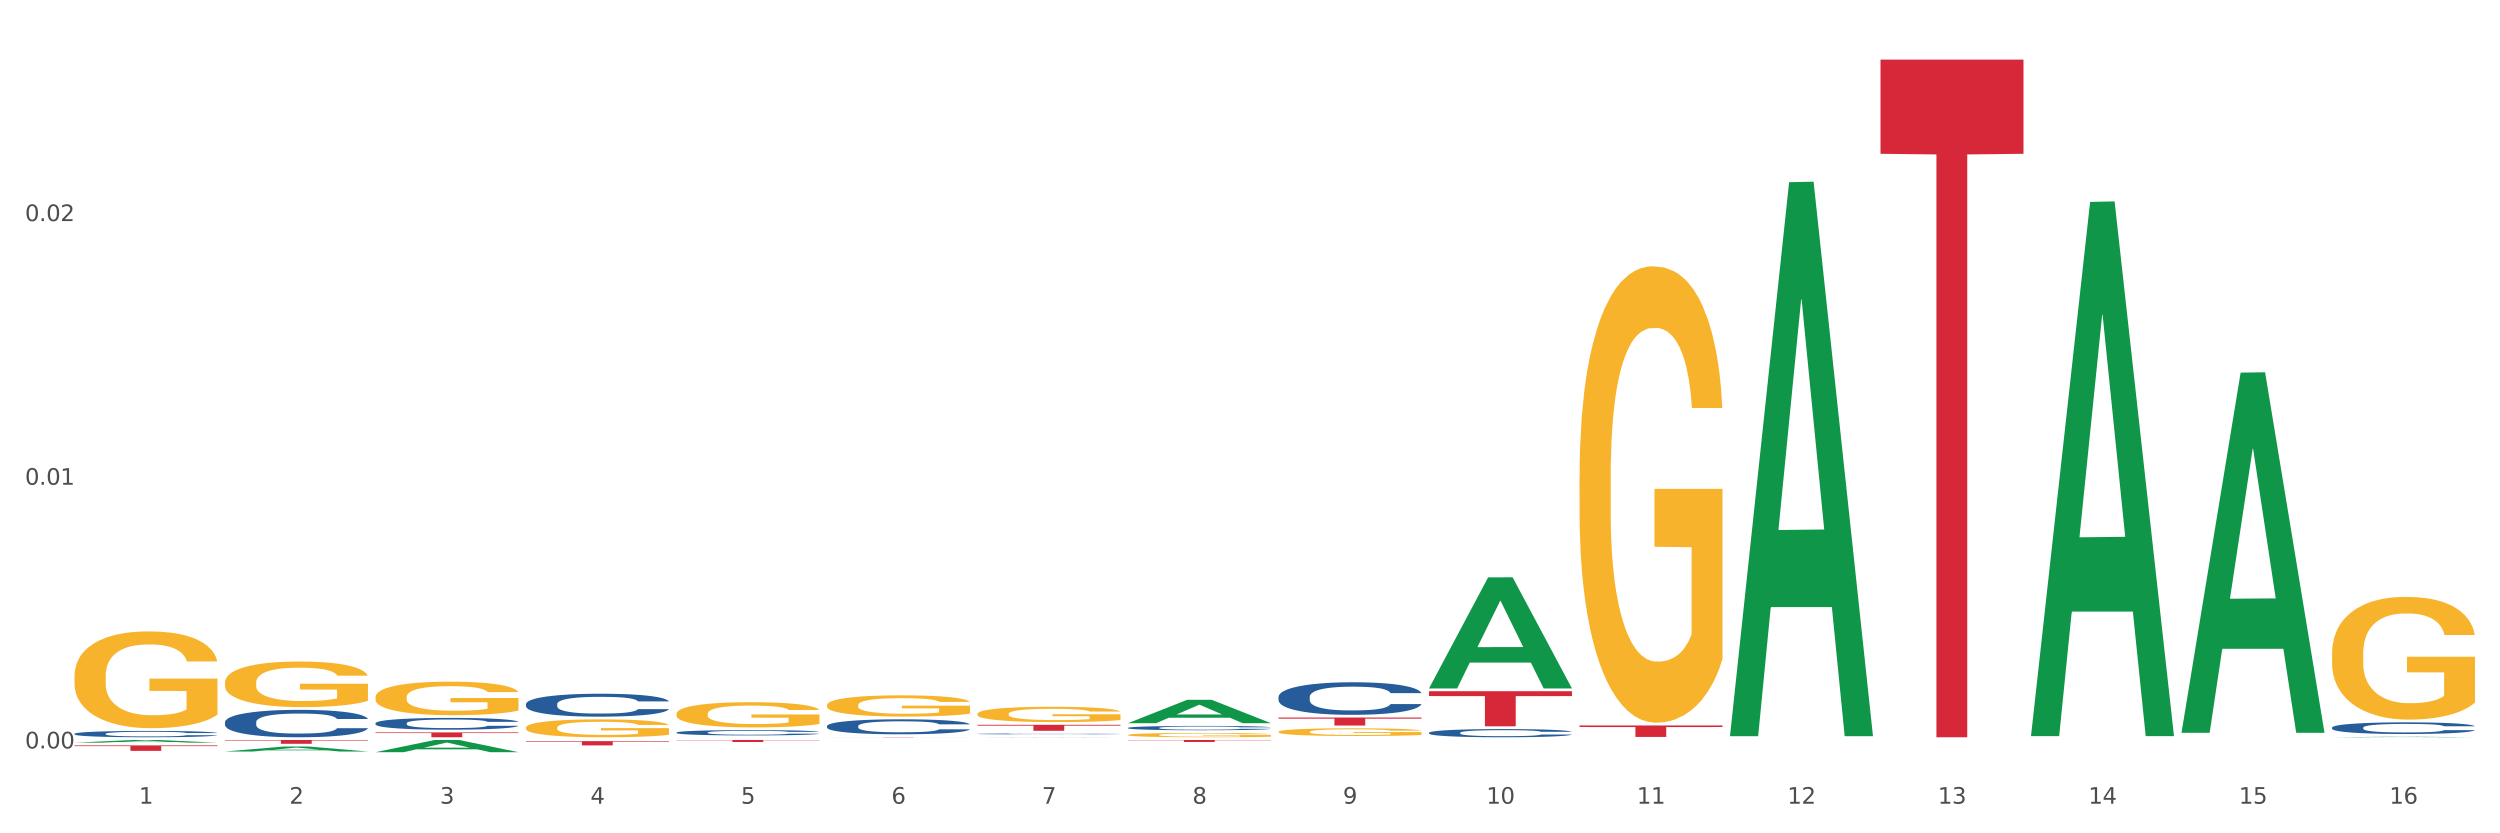 <?xml version="1.0" encoding="utf-8" standalone="no"?>
<!DOCTYPE svg PUBLIC "-//W3C//DTD SVG 1.1//EN"
  "http://www.w3.org/Graphics/SVG/1.1/DTD/svg11.dtd">
<svg xmlns:xlink="http://www.w3.org/1999/xlink" width="1080pt" height="360pt" viewBox="0 0 1080 360" xmlns="http://www.w3.org/2000/svg" version="1.1">
 <rect x="0" y="0" width="1080" height="360" fill="#333333" stroke="none"/>
 <defs>
  <style type="text/css">*{stroke-linejoin: round; stroke-linecap: butt}</style>
 </defs>
 <g id="figure_1">
  <g id="patch_1">
   <path d="M 0 360 
L 1080 360 
L 1080 0 
L 0 0 
z
" style="fill: #ffffff; stroke: #ffffff; stroke-linejoin: miter"/>
  </g>
  <g id="axes_1">
   <g id="matplotlib.axis_1">
    <g id="xtick_1">
     <g id="text_1">
      <!-- 1 -->
      <g style="fill: #4d4d4d" transform="translate(60.004 347.204) scale(0.096 -0.096)">
       <defs>
        <path id="DejaVuSans-31" d="M 794 531 
L 1825 531 
L 1825 4091 
L 703 3866 
L 703 4441 
L 1819 4666 
L 2450 4666 
L 2450 531 
L 3481 531 
L 3481 0 
L 794 0 
L 794 531 
z
" transform="scale(0.016)"/>
       </defs>
       <use xlink:href="#DejaVuSans-31"/>
      </g>
     </g>
    </g>
    <g id="xtick_2">
     <g id="text_2">
      <!-- 2 -->
      <g style="fill: #4d4d4d" transform="translate(125.021 347.204) scale(0.096 -0.096)">
       <defs>
        <path id="DejaVuSans-32" d="M 1228 531 
L 3431 531 
L 3431 0 
L 469 0 
L 469 531 
Q 828 903 1448 1529 
Q 2069 2156 2228 2338 
Q 2531 2678 2651 2914 
Q 2772 3150 2772 3378 
Q 2772 3750 2511 3984 
Q 2250 4219 1831 4219 
Q 1534 4219 1204 4116 
Q 875 4013 500 3803 
L 500 4441 
Q 881 4594 1212 4672 
Q 1544 4750 1819 4750 
Q 2544 4750 2975 4387 
Q 3406 4025 3406 3419 
Q 3406 3131 3298 2873 
Q 3191 2616 2906 2266 
Q 2828 2175 2409 1742 
Q 1991 1309 1228 531 
z
" transform="scale(0.016)"/>
       </defs>
       <use xlink:href="#DejaVuSans-32"/>
      </g>
     </g>
    </g>
    <g id="xtick_3">
     <g id="text_3">
      <!-- 3 -->
      <g style="fill: #4d4d4d" transform="translate(190.039 347.204) scale(0.096 -0.096)">
       <defs>
        <path id="DejaVuSans-33" d="M 2597 2516 
Q 3050 2419 3304 2112 
Q 3559 1806 3559 1356 
Q 3559 666 3084 287 
Q 2609 -91 1734 -91 
Q 1441 -91 1130 -33 
Q 819 25 488 141 
L 488 750 
Q 750 597 1062 519 
Q 1375 441 1716 441 
Q 2309 441 2620 675 
Q 2931 909 2931 1356 
Q 2931 1769 2642 2001 
Q 2353 2234 1838 2234 
L 1294 2234 
L 1294 2753 
L 1863 2753 
Q 2328 2753 2575 2939 
Q 2822 3125 2822 3475 
Q 2822 3834 2567 4026 
Q 2313 4219 1838 4219 
Q 1578 4219 1281 4162 
Q 984 4106 628 3988 
L 628 4550 
Q 988 4650 1302 4700 
Q 1616 4750 1894 4750 
Q 2613 4750 3031 4423 
Q 3450 4097 3450 3541 
Q 3450 3153 3228 2886 
Q 3006 2619 2597 2516 
z
" transform="scale(0.016)"/>
       </defs>
       <use xlink:href="#DejaVuSans-33"/>
      </g>
     </g>
    </g>
    <g id="xtick_4">
     <g id="text_4">
      <!-- 4 -->
      <g style="fill: #4d4d4d" transform="translate(255.056 347.204) scale(0.096 -0.096)">
       <defs>
        <path id="DejaVuSans-34" d="M 2419 4116 
L 825 1625 
L 2419 1625 
L 2419 4116 
z
M 2253 4666 
L 3047 4666 
L 3047 1625 
L 3713 1625 
L 3713 1100 
L 3047 1100 
L 3047 0 
L 2419 0 
L 2419 1100 
L 313 1100 
L 313 1709 
L 2253 4666 
z
" transform="scale(0.016)"/>
       </defs>
       <use xlink:href="#DejaVuSans-34"/>
      </g>
     </g>
    </g>
    <g id="xtick_5">
     <g id="text_5">
      <!-- 5 -->
      <g style="fill: #4d4d4d" transform="translate(320.073 347.204) scale(0.096 -0.096)">
       <defs>
        <path id="DejaVuSans-35" d="M 691 4666 
L 3169 4666 
L 3169 4134 
L 1269 4134 
L 1269 2991 
Q 1406 3038 1543 3061 
Q 1681 3084 1819 3084 
Q 2600 3084 3056 2656 
Q 3513 2228 3513 1497 
Q 3513 744 3044 326 
Q 2575 -91 1722 -91 
Q 1428 -91 1123 -41 
Q 819 9 494 109 
L 494 744 
Q 775 591 1075 516 
Q 1375 441 1709 441 
Q 2250 441 2565 725 
Q 2881 1009 2881 1497 
Q 2881 1984 2565 2268 
Q 2250 2553 1709 2553 
Q 1456 2553 1204 2497 
Q 953 2441 691 2322 
L 691 4666 
z
" transform="scale(0.016)"/>
       </defs>
       <use xlink:href="#DejaVuSans-35"/>
      </g>
     </g>
    </g>
    <g id="xtick_6">
     <g id="text_6">
      <!-- 6 -->
      <g style="fill: #4d4d4d" transform="translate(385.09 347.204) scale(0.096 -0.096)">
       <defs>
        <path id="DejaVuSans-36" d="M 2113 2584 
Q 1688 2584 1439 2293 
Q 1191 2003 1191 1497 
Q 1191 994 1439 701 
Q 1688 409 2113 409 
Q 2538 409 2786 701 
Q 3034 994 3034 1497 
Q 3034 2003 2786 2293 
Q 2538 2584 2113 2584 
z
M 3366 4563 
L 3366 3988 
Q 3128 4100 2886 4159 
Q 2644 4219 2406 4219 
Q 1781 4219 1451 3797 
Q 1122 3375 1075 2522 
Q 1259 2794 1537 2939 
Q 1816 3084 2150 3084 
Q 2853 3084 3261 2657 
Q 3669 2231 3669 1497 
Q 3669 778 3244 343 
Q 2819 -91 2113 -91 
Q 1303 -91 875 529 
Q 447 1150 447 2328 
Q 447 3434 972 4092 
Q 1497 4750 2381 4750 
Q 2619 4750 2861 4703 
Q 3103 4656 3366 4563 
z
" transform="scale(0.016)"/>
       </defs>
       <use xlink:href="#DejaVuSans-36"/>
      </g>
     </g>
    </g>
    <g id="xtick_7">
     <g id="text_7">
      <!-- 7 -->
      <g style="fill: #4d4d4d" transform="translate(450.108 347.204) scale(0.096 -0.096)">
       <defs>
        <path id="DejaVuSans-37" d="M 525 4666 
L 3525 4666 
L 3525 4397 
L 1831 0 
L 1172 0 
L 2766 4134 
L 525 4134 
L 525 4666 
z
" transform="scale(0.016)"/>
       </defs>
       <use xlink:href="#DejaVuSans-37"/>
      </g>
     </g>
    </g>
    <g id="xtick_8">
     <g id="text_8">
      <!-- 8 -->
      <g style="fill: #4d4d4d" transform="translate(515.125 347.204) scale(0.096 -0.096)">
       <defs>
        <path id="DejaVuSans-38" d="M 2034 2216 
Q 1584 2216 1326 1975 
Q 1069 1734 1069 1313 
Q 1069 891 1326 650 
Q 1584 409 2034 409 
Q 2484 409 2743 651 
Q 3003 894 3003 1313 
Q 3003 1734 2745 1975 
Q 2488 2216 2034 2216 
z
M 1403 2484 
Q 997 2584 770 2862 
Q 544 3141 544 3541 
Q 544 4100 942 4425 
Q 1341 4750 2034 4750 
Q 2731 4750 3128 4425 
Q 3525 4100 3525 3541 
Q 3525 3141 3298 2862 
Q 3072 2584 2669 2484 
Q 3125 2378 3379 2068 
Q 3634 1759 3634 1313 
Q 3634 634 3220 271 
Q 2806 -91 2034 -91 
Q 1263 -91 848 271 
Q 434 634 434 1313 
Q 434 1759 690 2068 
Q 947 2378 1403 2484 
z
M 1172 3481 
Q 1172 3119 1398 2916 
Q 1625 2713 2034 2713 
Q 2441 2713 2670 2916 
Q 2900 3119 2900 3481 
Q 2900 3844 2670 4047 
Q 2441 4250 2034 4250 
Q 1625 4250 1398 4047 
Q 1172 3844 1172 3481 
z
" transform="scale(0.016)"/>
       </defs>
       <use xlink:href="#DejaVuSans-38"/>
      </g>
     </g>
    </g>
    <g id="xtick_9">
     <g id="text_9">
      <!-- 9 -->
      <g style="fill: #4d4d4d" transform="translate(580.142 347.204) scale(0.096 -0.096)">
       <defs>
        <path id="DejaVuSans-39" d="M 703 97 
L 703 672 
Q 941 559 1184 500 
Q 1428 441 1663 441 
Q 2288 441 2617 861 
Q 2947 1281 2994 2138 
Q 2813 1869 2534 1725 
Q 2256 1581 1919 1581 
Q 1219 1581 811 2004 
Q 403 2428 403 3163 
Q 403 3881 828 4315 
Q 1253 4750 1959 4750 
Q 2769 4750 3195 4129 
Q 3622 3509 3622 2328 
Q 3622 1225 3098 567 
Q 2575 -91 1691 -91 
Q 1453 -91 1209 -44 
Q 966 3 703 97 
z
M 1959 2075 
Q 2384 2075 2632 2365 
Q 2881 2656 2881 3163 
Q 2881 3666 2632 3958 
Q 2384 4250 1959 4250 
Q 1534 4250 1286 3958 
Q 1038 3666 1038 3163 
Q 1038 2656 1286 2365 
Q 1534 2075 1959 2075 
z
" transform="scale(0.016)"/>
       </defs>
       <use xlink:href="#DejaVuSans-39"/>
      </g>
     </g>
    </g>
    <g id="xtick_10">
     <g id="text_10">
      <!-- 10 -->
      <g style="fill: #4d4d4d" transform="translate(642.105 347.204) scale(0.096 -0.096)">
       <defs>
        <path id="DejaVuSans-30" d="M 2034 4250 
Q 1547 4250 1301 3770 
Q 1056 3291 1056 2328 
Q 1056 1369 1301 889 
Q 1547 409 2034 409 
Q 2525 409 2770 889 
Q 3016 1369 3016 2328 
Q 3016 3291 2770 3770 
Q 2525 4250 2034 4250 
z
M 2034 4750 
Q 2819 4750 3233 4129 
Q 3647 3509 3647 2328 
Q 3647 1150 3233 529 
Q 2819 -91 2034 -91 
Q 1250 -91 836 529 
Q 422 1150 422 2328 
Q 422 3509 836 4129 
Q 1250 4750 2034 4750 
z
" transform="scale(0.016)"/>
       </defs>
       <use xlink:href="#DejaVuSans-31"/>
       <use xlink:href="#DejaVuSans-30" transform="translate(63.623 0)"/>
      </g>
     </g>
    </g>
    <g id="xtick_11">
     <g id="text_11">
      <!-- 11 -->
      <g style="fill: #4d4d4d" transform="translate(707.123 347.204) scale(0.096 -0.096)">
       <use xlink:href="#DejaVuSans-31"/>
       <use xlink:href="#DejaVuSans-31" transform="translate(63.623 0)"/>
      </g>
     </g>
    </g>
    <g id="xtick_12">
     <g id="text_12">
      <!-- 12 -->
      <g style="fill: #4d4d4d" transform="translate(772.14 347.204) scale(0.096 -0.096)">
       <use xlink:href="#DejaVuSans-31"/>
       <use xlink:href="#DejaVuSans-32" transform="translate(63.623 0)"/>
      </g>
     </g>
    </g>
    <g id="xtick_13">
     <g id="text_13">
      <!-- 13 -->
      <g style="fill: #4d4d4d" transform="translate(837.157 347.204) scale(0.096 -0.096)">
       <use xlink:href="#DejaVuSans-31"/>
       <use xlink:href="#DejaVuSans-33" transform="translate(63.623 0)"/>
      </g>
     </g>
    </g>
    <g id="xtick_14">
     <g id="text_14">
      <!-- 14 -->
      <g style="fill: #4d4d4d" transform="translate(902.174 347.204) scale(0.096 -0.096)">
       <use xlink:href="#DejaVuSans-31"/>
       <use xlink:href="#DejaVuSans-34" transform="translate(63.623 0)"/>
      </g>
     </g>
    </g>
    <g id="xtick_15">
     <g id="text_15">
      <!-- 15 -->
      <g style="fill: #4d4d4d" transform="translate(967.192 347.204) scale(0.096 -0.096)">
       <use xlink:href="#DejaVuSans-31"/>
       <use xlink:href="#DejaVuSans-35" transform="translate(63.623 0)"/>
      </g>
     </g>
    </g>
    <g id="xtick_16">
     <g id="text_16">
      <!-- 16 -->
      <g style="fill: #4d4d4d" transform="translate(1032.209 347.204) scale(0.096 -0.096)">
       <use xlink:href="#DejaVuSans-31"/>
       <use xlink:href="#DejaVuSans-36" transform="translate(63.623 0)"/>
      </g>
     </g>
    </g>
    <g id="xtick_17"/>
    <g id="xtick_18"/>
    <g id="xtick_19"/>
    <g id="xtick_20"/>
    <g id="xtick_21"/>
    <g id="xtick_22"/>
    <g id="xtick_23"/>
    <g id="xtick_24"/>
    <g id="xtick_25"/>
    <g id="xtick_26"/>
    <g id="xtick_27"/>
    <g id="xtick_28"/>
    <g id="xtick_29"/>
    <g id="xtick_30"/>
    <g id="xtick_31"/>
   </g>
   <g id="matplotlib.axis_2">
    <g id="ytick_1">
     <g id="text_17">
      <!-- 0.00 -->
      <g style="fill: #4d4d4d" transform="translate(10.8 323.322) scale(0.096 -0.096)">
       <defs>
        <path id="DejaVuSans-2e" d="M 684 794 
L 1344 794 
L 1344 0 
L 684 0 
L 684 794 
z
" transform="scale(0.016)"/>
       </defs>
       <use xlink:href="#DejaVuSans-30"/>
       <use xlink:href="#DejaVuSans-2e" transform="translate(63.623 0)"/>
       <use xlink:href="#DejaVuSans-30" transform="translate(95.41 0)"/>
       <use xlink:href="#DejaVuSans-30" transform="translate(159.033 0)"/>
      </g>
     </g>
    </g>
    <g id="ytick_2">
     <g id="text_18">
      <!-- 0.01 -->
      <g style="fill: #4d4d4d" transform="translate(10.8 209.416) scale(0.096 -0.096)">
       <use xlink:href="#DejaVuSans-30"/>
       <use xlink:href="#DejaVuSans-2e" transform="translate(63.623 0)"/>
       <use xlink:href="#DejaVuSans-30" transform="translate(95.41 0)"/>
       <use xlink:href="#DejaVuSans-31" transform="translate(159.033 0)"/>
      </g>
     </g>
    </g>
    <g id="ytick_3">
     <g id="text_19">
      <!-- 0.02 -->
      <g style="fill: #4d4d4d" transform="translate(10.8 95.51) scale(0.096 -0.096)">
       <use xlink:href="#DejaVuSans-30"/>
       <use xlink:href="#DejaVuSans-2e" transform="translate(63.623 0)"/>
       <use xlink:href="#DejaVuSans-30" transform="translate(95.41 0)"/>
       <use xlink:href="#DejaVuSans-32" transform="translate(159.033 0)"/>
      </g>
     </g>
    </g>
    <g id="ytick_4"/>
    <g id="ytick_5"/>
    <g id="ytick_6"/>
   </g>
   <g id="PolyCollection_1">
    <path d="M 32.175 320.827 
L 32.239 320.826 
L 57.709 319.675 
L 68.28 319.674 
L 93.941 320.83 
L 81.715 320.83 
L 76.176 320.561 
L 49.877 320.561 
L 49.686 320.565 
L 44.337 320.83 
L 32.175 320.83 
L 32.175 320.827 
L 53.188 320.4 
L 72.864 320.399 
L 63.122 319.921 
L 62.995 319.918 
L 62.867 319.922 
L 53.125 320.399 
L 53.188 320.4 
L 32.175 320.827 
z
" clip-path="url(#p8f5f6ae587)" style="fill: #109648"/>
    <path d="M 617.33 298.603 
L 679.097 298.603 
L 679.097 300.712 
L 654.8 300.726 
L 654.8 313.784 
L 641.481 313.784 
L 641.481 300.726 
L 617.33 300.712 
L 617.33 298.617 
L 617.33 298.603 
z
" clip-path="url(#p8f5f6ae587)" style="fill: #d62839"/>
    <path d="M 552.313 309.983 
L 614.079 309.983 
L 614.079 310.464 
L 589.783 310.467 
L 589.783 313.442 
L 576.463 313.442 
L 576.463 310.467 
L 552.313 310.464 
L 552.313 309.986 
L 552.313 309.983 
z
" clip-path="url(#p8f5f6ae587)" style="fill: #d62839"/>
    <path d="M 32.175 316.992 
L 32.248 316.989 
L 32.248 316.919 
L 32.467 316.824 
L 33.27 316.649 
L 34.292 316.517 
L 36.045 316.362 
L 36.994 316.297 
L 38.235 316.224 
L 40.79 316.107 
L 43.711 316.007 
L 45.755 315.952 
L 47.288 315.917 
L 50.72 315.854 
L 52.691 315.827 
L 54.735 315.804 
L 56.487 315.789 
L 59.408 315.772 
L 61.744 315.764 
L 64.445 315.762 
L 66.709 315.764 
L 69.702 315.774 
L 74.083 315.804 
L 75.762 315.822 
L 78.025 315.852 
L 80.362 315.892 
L 82.26 315.932 
L 84.45 315.989 
L 86.713 316.064 
L 88.904 316.159 
L 90.437 316.247 
L 91.678 316.339 
L 92.773 316.452 
L 93.576 316.574 
L 93.941 316.677 
L 80.581 316.677 
L 80.216 316.584 
L 79.485 316.484 
L 78.755 316.417 
L 77.952 316.362 
L 76.711 316.299 
L 75.616 316.259 
L 73.791 316.212 
L 72.111 316.182 
L 70.724 316.164 
L 69.045 316.149 
L 65.468 316.134 
L 62.912 316.134 
L 61.306 316.139 
L 59.335 316.152 
L 57.655 316.169 
L 55.684 316.199 
L 54.151 316.232 
L 52.618 316.274 
L 51.742 316.304 
L 50.427 316.359 
L 49.551 316.404 
L 48.383 316.482 
L 47.726 316.537 
L 46.558 316.679 
L 46.047 316.784 
L 45.828 316.857 
L 45.682 316.937 
L 45.682 317.326 
L 46.12 317.501 
L 46.485 317.576 
L 47.069 317.661 
L 48.164 317.771 
L 49.77 317.879 
L 51.45 317.956 
L 52.837 318.004 
L 54.151 318.039 
L 55.465 318.066 
L 57.071 318.091 
L 58.386 318.106 
L 60.357 318.121 
L 62.693 318.129 
L 64.518 318.129 
L 68.242 318.116 
L 69.921 318.104 
L 71.527 318.086 
L 73.28 318.059 
L 74.667 318.029 
L 75.47 318.006 
L 76.784 317.959 
L 77.806 317.909 
L 78.682 317.851 
L 79.266 317.801 
L 79.923 317.726 
L 80.435 317.641 
L 80.581 317.596 
L 93.941 317.596 
L 93.649 317.686 
L 93.138 317.774 
L 92.116 317.891 
L 91.313 317.959 
L 90.072 318.041 
L 88.758 318.111 
L 86.932 318.189 
L 85.253 318.246 
L 83.501 318.296 
L 81.603 318.341 
L 78.171 318.404 
L 76.93 318.421 
L 74.302 318.451 
L 72.257 318.469 
L 69.264 318.486 
L 66.198 318.496 
L 62.985 318.499 
L 60.138 318.494 
L 56.998 318.479 
L 55.027 318.464 
L 52.837 318.441 
L 50.281 318.406 
L 47.872 318.364 
L 45.609 318.314 
L 43.492 318.256 
L 41.52 318.191 
L 38.965 318.084 
L 37.067 317.979 
L 35.679 317.881 
L 34.73 317.799 
L 33.781 317.694 
L 33.27 317.621 
L 32.467 317.446 
L 32.175 317.284 
L 32.175 316.992 
z
" clip-path="url(#p8f5f6ae587)" style="fill: #255c99"/>
    <path d="M 97.192 311.975 
L 97.265 311.964 
L 97.265 311.661 
L 97.484 311.25 
L 98.287 310.493 
L 99.31 309.92 
L 101.062 309.249 
L 102.011 308.968 
L 103.252 308.654 
L 105.807 308.145 
L 108.728 307.713 
L 110.772 307.475 
L 112.305 307.323 
L 115.737 307.053 
L 117.708 306.934 
L 119.752 306.836 
L 121.505 306.772 
L 124.425 306.696 
L 126.761 306.663 
L 129.463 306.653 
L 131.726 306.663 
L 134.719 306.707 
L 139.1 306.836 
L 140.779 306.912 
L 143.042 307.042 
L 145.379 307.215 
L 147.277 307.388 
L 149.467 307.637 
L 151.731 307.962 
L 153.921 308.373 
L 155.454 308.751 
L 156.695 309.152 
L 157.79 309.638 
L 158.594 310.168 
L 158.959 310.612 
L 145.598 310.612 
L 145.233 310.212 
L 144.503 309.779 
L 143.773 309.487 
L 142.969 309.249 
L 141.728 308.978 
L 140.633 308.805 
L 138.808 308.6 
L 137.129 308.47 
L 135.741 308.394 
L 134.062 308.329 
L 130.485 308.264 
L 127.929 308.264 
L 126.323 308.286 
L 124.352 308.34 
L 122.673 308.416 
L 120.701 308.546 
L 119.168 308.686 
L 117.635 308.87 
L 116.759 309 
L 115.445 309.238 
L 114.569 309.433 
L 113.4 309.768 
L 112.743 310.006 
L 111.575 310.623 
L 111.064 311.077 
L 110.845 311.391 
L 110.699 311.737 
L 110.699 313.425 
L 111.137 314.182 
L 111.502 314.507 
L 112.086 314.874 
L 113.181 315.35 
L 114.788 315.816 
L 116.467 316.151 
L 117.854 316.357 
L 119.168 316.508 
L 120.482 316.627 
L 122.089 316.735 
L 123.403 316.8 
L 125.374 316.865 
L 127.71 316.897 
L 129.536 316.897 
L 133.259 316.843 
L 134.938 316.789 
L 136.545 316.714 
L 138.297 316.595 
L 139.684 316.465 
L 140.487 316.367 
L 141.801 316.162 
L 142.823 315.945 
L 143.7 315.697 
L 144.284 315.48 
L 144.941 315.156 
L 145.452 314.788 
L 145.598 314.593 
L 158.959 314.593 
L 158.667 314.983 
L 158.156 315.361 
L 157.133 315.87 
L 156.33 316.162 
L 155.089 316.519 
L 153.775 316.822 
L 151.95 317.157 
L 150.27 317.406 
L 148.518 317.622 
L 146.62 317.817 
L 143.188 318.087 
L 141.947 318.163 
L 139.319 318.293 
L 137.275 318.369 
L 134.281 318.445 
L 131.215 318.488 
L 128.002 318.499 
L 125.155 318.477 
L 122.016 318.412 
L 120.044 318.347 
L 117.854 318.25 
L 115.299 318.098 
L 112.889 317.914 
L 110.626 317.698 
L 108.509 317.449 
L 106.538 317.168 
L 103.982 316.703 
L 102.084 316.248 
L 100.697 315.826 
L 99.748 315.469 
L 98.798 315.015 
L 98.287 314.701 
L 97.484 313.944 
L 97.192 313.241 
L 97.192 311.975 
z
" clip-path="url(#p8f5f6ae587)" style="fill: #255c99"/>
    <path d="M 162.209 312.423 
L 162.282 312.418 
L 162.282 312.288 
L 162.502 312.111 
L 163.305 311.785 
L 164.327 311.539 
L 166.079 311.251 
L 167.028 311.13 
L 168.269 310.995 
L 170.825 310.776 
L 173.745 310.59 
L 175.789 310.488 
L 177.323 310.423 
L 180.754 310.307 
L 182.725 310.256 
L 184.77 310.214 
L 186.522 310.186 
L 189.442 310.153 
L 191.778 310.139 
L 194.48 310.135 
L 196.743 310.139 
L 199.737 310.158 
L 204.117 310.214 
L 205.796 310.246 
L 208.06 310.302 
L 210.396 310.377 
L 212.294 310.451 
L 214.485 310.558 
L 216.748 310.697 
L 218.938 310.874 
L 220.471 311.037 
L 221.713 311.209 
L 222.808 311.418 
L 223.611 311.646 
L 223.976 311.837 
L 210.615 311.837 
L 210.25 311.665 
L 209.52 311.479 
L 208.79 311.353 
L 207.987 311.251 
L 206.746 311.134 
L 205.65 311.06 
L 203.825 310.972 
L 202.146 310.916 
L 200.759 310.883 
L 199.079 310.855 
L 195.502 310.828 
L 192.947 310.828 
L 191.34 310.837 
L 189.369 310.86 
L 187.69 310.893 
L 185.719 310.948 
L 184.185 311.009 
L 182.652 311.088 
L 181.776 311.144 
L 180.462 311.246 
L 179.586 311.33 
L 178.418 311.474 
L 177.761 311.576 
L 176.592 311.841 
L 176.081 312.037 
L 175.862 312.171 
L 175.716 312.32 
L 175.716 313.046 
L 176.154 313.371 
L 176.519 313.511 
L 177.104 313.669 
L 178.199 313.873 
L 179.805 314.073 
L 181.484 314.217 
L 182.871 314.306 
L 184.185 314.371 
L 185.5 314.422 
L 187.106 314.469 
L 188.42 314.496 
L 190.391 314.524 
L 192.728 314.538 
L 194.553 314.538 
L 198.276 314.515 
L 199.956 314.492 
L 201.562 314.459 
L 203.314 314.408 
L 204.701 314.352 
L 205.504 314.31 
L 206.819 314.222 
L 207.841 314.129 
L 208.717 314.022 
L 209.301 313.929 
L 209.958 313.79 
L 210.469 313.632 
L 210.615 313.548 
L 223.976 313.548 
L 223.684 313.715 
L 223.173 313.878 
L 222.151 314.097 
L 221.348 314.222 
L 220.106 314.376 
L 218.792 314.506 
L 216.967 314.65 
L 215.288 314.757 
L 213.535 314.85 
L 211.637 314.934 
L 208.206 315.05 
L 206.965 315.082 
L 204.336 315.138 
L 202.292 315.171 
L 199.299 315.203 
L 196.232 315.222 
L 193.02 315.227 
L 190.172 315.217 
L 187.033 315.189 
L 185.062 315.161 
L 182.871 315.12 
L 180.316 315.055 
L 177.907 314.975 
L 175.643 314.882 
L 173.526 314.776 
L 171.555 314.655 
L 168.999 314.455 
L 167.101 314.259 
L 165.714 314.078 
L 164.765 313.925 
L 163.816 313.729 
L 163.305 313.594 
L 162.502 313.269 
L 162.209 312.967 
L 162.209 312.423 
z
" clip-path="url(#p8f5f6ae587)" style="fill: #255c99"/>
    <path d="M 227.227 304.144 
L 227.3 304.135 
L 227.3 303.882 
L 227.519 303.538 
L 228.322 302.904 
L 229.344 302.425 
L 231.096 301.864 
L 232.045 301.629 
L 233.287 301.367 
L 235.842 300.941 
L 238.762 300.58 
L 240.807 300.381 
L 242.34 300.254 
L 245.771 300.028 
L 247.743 299.928 
L 249.787 299.847 
L 251.539 299.792 
L 254.459 299.729 
L 256.796 299.702 
L 259.497 299.693 
L 261.76 299.702 
L 264.754 299.738 
L 269.134 299.847 
L 270.814 299.91 
L 273.077 300.019 
L 275.413 300.163 
L 277.312 300.308 
L 279.502 300.516 
L 281.765 300.788 
L 283.955 301.131 
L 285.489 301.448 
L 286.73 301.783 
L 287.825 302.19 
L 288.628 302.633 
L 288.993 303.004 
L 275.632 303.004 
L 275.267 302.669 
L 274.537 302.307 
L 273.807 302.063 
L 273.004 301.864 
L 271.763 301.638 
L 270.668 301.493 
L 268.842 301.321 
L 267.163 301.213 
L 265.776 301.149 
L 264.097 301.095 
L 260.519 301.041 
L 257.964 301.041 
L 256.358 301.059 
L 254.386 301.104 
L 252.707 301.168 
L 250.736 301.276 
L 249.203 301.394 
L 247.669 301.548 
L 246.793 301.656 
L 245.479 301.855 
L 244.603 302.018 
L 243.435 302.298 
L 242.778 302.497 
L 241.61 303.013 
L 241.099 303.393 
L 240.88 303.655 
L 240.734 303.945 
L 240.734 305.356 
L 241.172 305.989 
L 241.537 306.261 
L 242.121 306.568 
L 243.216 306.966 
L 244.822 307.355 
L 246.501 307.636 
L 247.889 307.808 
L 249.203 307.934 
L 250.517 308.034 
L 252.123 308.124 
L 253.437 308.179 
L 255.409 308.233 
L 257.745 308.26 
L 259.57 308.26 
L 263.294 308.215 
L 264.973 308.17 
L 266.579 308.106 
L 268.331 308.007 
L 269.718 307.898 
L 270.522 307.817 
L 271.836 307.645 
L 272.858 307.464 
L 273.734 307.256 
L 274.318 307.075 
L 274.975 306.804 
L 275.486 306.496 
L 275.632 306.333 
L 288.993 306.333 
L 288.701 306.659 
L 288.19 306.975 
L 287.168 307.401 
L 286.365 307.645 
L 285.124 307.943 
L 283.809 308.197 
L 281.984 308.477 
L 280.305 308.685 
L 278.553 308.866 
L 276.654 309.029 
L 273.223 309.255 
L 271.982 309.319 
L 269.353 309.427 
L 267.309 309.49 
L 264.316 309.554 
L 261.249 309.59 
L 258.037 309.599 
L 255.19 309.581 
L 252.05 309.527 
L 250.079 309.472 
L 247.889 309.391 
L 245.333 309.264 
L 242.924 309.11 
L 240.661 308.93 
L 238.543 308.721 
L 236.572 308.486 
L 234.017 308.097 
L 232.118 307.717 
L 230.731 307.364 
L 229.782 307.066 
L 228.833 306.686 
L 228.322 306.424 
L 227.519 305.79 
L 227.227 305.202 
L 227.227 304.144 
z
" clip-path="url(#p8f5f6ae587)" style="fill: #255c99"/>
    <path d="M 292.244 316.442 
L 292.317 316.44 
L 292.317 316.381 
L 292.536 316.302 
L 293.339 316.156 
L 294.361 316.045 
L 296.113 315.915 
L 297.063 315.861 
L 298.304 315.8 
L 300.859 315.702 
L 303.78 315.618 
L 305.824 315.572 
L 307.357 315.543 
L 310.788 315.491 
L 312.76 315.468 
L 314.804 315.449 
L 316.556 315.436 
L 319.477 315.422 
L 321.813 315.415 
L 324.514 315.413 
L 326.778 315.415 
L 329.771 315.424 
L 334.152 315.449 
L 335.831 315.463 
L 338.094 315.488 
L 340.431 315.522 
L 342.329 315.555 
L 344.519 315.603 
L 346.782 315.666 
L 348.973 315.746 
L 350.506 315.819 
L 351.747 315.896 
L 352.842 315.99 
L 353.645 316.093 
L 354.01 316.179 
L 340.65 316.179 
L 340.284 316.101 
L 339.554 316.018 
L 338.824 315.961 
L 338.021 315.915 
L 336.78 315.863 
L 335.685 315.829 
L 333.86 315.79 
L 332.18 315.764 
L 330.793 315.75 
L 329.114 315.737 
L 325.536 315.725 
L 322.981 315.725 
L 321.375 315.729 
L 319.404 315.739 
L 317.724 315.754 
L 315.753 315.779 
L 314.22 315.806 
L 312.687 315.842 
L 311.811 315.867 
L 310.496 315.913 
L 309.62 315.951 
L 308.452 316.015 
L 307.795 316.061 
L 306.627 316.181 
L 306.116 316.268 
L 305.897 316.329 
L 305.751 316.396 
L 305.751 316.722 
L 306.189 316.869 
L 306.554 316.931 
L 307.138 317.002 
L 308.233 317.094 
L 309.839 317.184 
L 311.519 317.249 
L 312.906 317.289 
L 314.22 317.318 
L 315.534 317.341 
L 317.14 317.362 
L 318.455 317.375 
L 320.426 317.387 
L 322.762 317.393 
L 324.587 317.393 
L 328.311 317.383 
L 329.99 317.373 
L 331.596 317.358 
L 333.349 317.335 
L 334.736 317.31 
L 335.539 317.291 
L 336.853 317.251 
L 337.875 317.209 
L 338.751 317.161 
L 339.335 317.12 
L 339.992 317.057 
L 340.504 316.986 
L 340.65 316.948 
L 354.01 316.948 
L 353.718 317.023 
L 353.207 317.097 
L 352.185 317.195 
L 351.382 317.251 
L 350.141 317.32 
L 348.827 317.379 
L 347.001 317.444 
L 345.322 317.492 
L 343.57 317.534 
L 341.672 317.571 
L 338.24 317.623 
L 336.999 317.638 
L 334.371 317.663 
L 332.326 317.678 
L 329.333 317.692 
L 326.267 317.701 
L 323.054 317.703 
L 320.207 317.699 
L 317.067 317.686 
L 315.096 317.674 
L 312.906 317.655 
L 310.35 317.626 
L 307.941 317.59 
L 305.678 317.548 
L 303.561 317.5 
L 301.589 317.446 
L 299.034 317.356 
L 297.136 317.268 
L 295.748 317.186 
L 294.799 317.117 
L 293.85 317.03 
L 293.339 316.969 
L 292.536 316.823 
L 292.244 316.687 
L 292.244 316.442 
z
" clip-path="url(#p8f5f6ae587)" style="fill: #255c99"/>
    <path d="M 357.261 313.648 
L 357.334 313.642 
L 357.334 313.476 
L 357.553 313.251 
L 358.356 312.837 
L 359.378 312.524 
L 361.131 312.157 
L 362.08 312.003 
L 363.321 311.832 
L 365.876 311.554 
L 368.797 311.317 
L 370.841 311.187 
L 372.374 311.104 
L 375.806 310.956 
L 377.777 310.891 
L 379.821 310.838 
L 381.574 310.802 
L 384.494 310.761 
L 386.83 310.743 
L 389.532 310.737 
L 391.795 310.743 
L 394.788 310.767 
L 399.169 310.838 
L 400.848 310.879 
L 403.111 310.95 
L 405.448 311.045 
L 407.346 311.14 
L 409.536 311.276 
L 411.8 311.453 
L 413.99 311.678 
L 415.523 311.885 
L 416.764 312.104 
L 417.859 312.37 
L 418.663 312.66 
L 419.028 312.902 
L 405.667 312.902 
L 405.302 312.684 
L 404.572 312.447 
L 403.842 312.287 
L 403.038 312.157 
L 401.797 312.009 
L 400.702 311.915 
L 398.877 311.802 
L 397.198 311.731 
L 395.81 311.69 
L 394.131 311.654 
L 390.554 311.619 
L 387.998 311.619 
L 386.392 311.631 
L 384.421 311.66 
L 382.742 311.702 
L 380.77 311.773 
L 379.237 311.849 
L 377.704 311.95 
L 376.828 312.021 
L 375.514 312.151 
L 374.638 312.258 
L 373.469 312.441 
L 372.812 312.571 
L 371.644 312.908 
L 371.133 313.157 
L 370.914 313.328 
L 370.768 313.518 
L 370.768 314.44 
L 371.206 314.854 
L 371.571 315.032 
L 372.155 315.233 
L 373.25 315.493 
L 374.857 315.748 
L 376.536 315.931 
L 377.923 316.043 
L 379.237 316.126 
L 380.551 316.191 
L 382.158 316.25 
L 383.472 316.286 
L 385.443 316.321 
L 387.779 316.339 
L 389.605 316.339 
L 393.328 316.31 
L 395.007 316.28 
L 396.614 316.239 
L 398.366 316.174 
L 399.753 316.103 
L 400.556 316.049 
L 401.87 315.937 
L 402.892 315.819 
L 403.769 315.683 
L 404.353 315.564 
L 405.01 315.387 
L 405.521 315.186 
L 405.667 315.079 
L 419.028 315.079 
L 418.736 315.292 
L 418.224 315.499 
L 417.202 315.777 
L 416.399 315.937 
L 415.158 316.132 
L 413.844 316.298 
L 412.019 316.481 
L 410.339 316.617 
L 408.587 316.736 
L 406.689 316.842 
L 403.257 316.99 
L 402.016 317.031 
L 399.388 317.102 
L 397.344 317.144 
L 394.35 317.185 
L 391.284 317.209 
L 388.071 317.215 
L 385.224 317.203 
L 382.085 317.167 
L 380.113 317.132 
L 377.923 317.079 
L 375.368 316.996 
L 372.958 316.895 
L 370.695 316.777 
L 368.578 316.641 
L 366.606 316.487 
L 364.051 316.233 
L 362.153 315.984 
L 360.766 315.754 
L 359.817 315.558 
L 358.867 315.31 
L 358.356 315.138 
L 357.553 314.724 
L 357.261 314.34 
L 357.261 313.648 
z
" clip-path="url(#p8f5f6ae587)" style="fill: #255c99"/>
    <path d="M 422.278 317.048 
L 422.351 317.047 
L 422.351 317.038 
L 422.57 317.026 
L 423.374 317.002 
L 424.396 316.985 
L 426.148 316.964 
L 427.097 316.956 
L 428.338 316.946 
L 430.894 316.931 
L 433.814 316.917 
L 435.858 316.91 
L 437.391 316.905 
L 440.823 316.897 
L 442.794 316.894 
L 444.839 316.891 
L 446.591 316.889 
L 449.511 316.886 
L 451.847 316.885 
L 454.549 316.885 
L 456.812 316.885 
L 459.806 316.887 
L 464.186 316.891 
L 465.865 316.893 
L 468.129 316.897 
L 470.465 316.902 
L 472.363 316.907 
L 474.554 316.915 
L 476.817 316.925 
L 479.007 316.938 
L 480.54 316.949 
L 481.782 316.961 
L 482.877 316.976 
L 483.68 316.992 
L 484.045 317.006 
L 470.684 317.006 
L 470.319 316.994 
L 469.589 316.981 
L 468.859 316.972 
L 468.056 316.964 
L 466.814 316.956 
L 465.719 316.951 
L 463.894 316.945 
L 462.215 316.941 
L 460.828 316.938 
L 459.148 316.936 
L 455.571 316.934 
L 453.016 316.934 
L 451.409 316.935 
L 449.438 316.937 
L 447.759 316.939 
L 445.788 316.943 
L 444.254 316.947 
L 442.721 316.953 
L 441.845 316.957 
L 440.531 316.964 
L 439.655 316.97 
L 438.487 316.98 
L 437.83 316.988 
L 436.661 317.006 
L 436.15 317.02 
L 435.931 317.03 
L 435.785 317.04 
L 435.785 317.092 
L 436.223 317.115 
L 436.588 317.125 
L 437.172 317.136 
L 438.268 317.151 
L 439.874 317.165 
L 441.553 317.175 
L 442.94 317.182 
L 444.254 317.186 
L 445.569 317.19 
L 447.175 317.193 
L 448.489 317.195 
L 450.46 317.197 
L 452.797 317.198 
L 454.622 317.198 
L 458.345 317.197 
L 460.025 317.195 
L 461.631 317.193 
L 463.383 317.189 
L 464.77 317.185 
L 465.573 317.182 
L 466.887 317.176 
L 467.91 317.169 
L 468.786 317.162 
L 469.37 317.155 
L 470.027 317.145 
L 470.538 317.134 
L 470.684 317.128 
L 484.045 317.128 
L 483.753 317.14 
L 483.242 317.151 
L 482.22 317.167 
L 481.416 317.176 
L 480.175 317.187 
L 478.861 317.196 
L 477.036 317.206 
L 475.357 317.214 
L 473.604 317.22 
L 471.706 317.226 
L 468.275 317.235 
L 467.034 317.237 
L 464.405 317.241 
L 462.361 317.243 
L 459.367 317.246 
L 456.301 317.247 
L 453.089 317.247 
L 450.241 317.247 
L 447.102 317.245 
L 445.131 317.243 
L 442.94 317.24 
L 440.385 317.235 
L 437.976 317.229 
L 435.712 317.223 
L 433.595 317.215 
L 431.624 317.207 
L 429.068 317.192 
L 427.17 317.178 
L 425.783 317.166 
L 424.834 317.155 
L 423.885 317.141 
L 423.374 317.131 
L 422.57 317.108 
L 422.278 317.086 
L 422.278 317.048 
z
" clip-path="url(#p8f5f6ae587)" style="fill: #255c99"/>
    <path d="M 487.296 314.434 
L 487.369 314.432 
L 487.369 314.384 
L 487.588 314.319 
L 488.391 314.2 
L 489.413 314.109 
L 491.165 314.003 
L 492.114 313.959 
L 493.356 313.909 
L 495.911 313.829 
L 498.831 313.761 
L 500.876 313.723 
L 502.409 313.699 
L 505.84 313.657 
L 507.811 313.638 
L 509.856 313.623 
L 511.608 313.612 
L 514.528 313.6 
L 516.865 313.595 
L 519.566 313.594 
L 521.829 313.595 
L 524.823 313.602 
L 529.203 313.623 
L 530.883 313.634 
L 533.146 313.655 
L 535.482 313.682 
L 537.38 313.71 
L 539.571 313.749 
L 541.834 313.8 
L 544.024 313.865 
L 545.558 313.925 
L 546.799 313.988 
L 547.894 314.065 
L 548.697 314.149 
L 549.062 314.219 
L 535.701 314.219 
L 535.336 314.155 
L 534.606 314.087 
L 533.876 314.041 
L 533.073 314.003 
L 531.832 313.961 
L 530.737 313.933 
L 528.911 313.901 
L 527.232 313.88 
L 525.845 313.868 
L 524.166 313.858 
L 520.588 313.848 
L 518.033 313.848 
L 516.427 313.851 
L 514.455 313.86 
L 512.776 313.872 
L 510.805 313.892 
L 509.272 313.915 
L 507.738 313.944 
L 506.862 313.964 
L 505.548 314.002 
L 504.672 314.032 
L 503.504 314.085 
L 502.847 314.123 
L 501.679 314.22 
L 501.168 314.292 
L 500.949 314.342 
L 500.803 314.396 
L 500.803 314.663 
L 501.241 314.782 
L 501.606 314.834 
L 502.19 314.892 
L 503.285 314.967 
L 504.891 315.04 
L 506.57 315.093 
L 507.957 315.126 
L 509.272 315.15 
L 510.586 315.168 
L 512.192 315.185 
L 513.506 315.196 
L 515.478 315.206 
L 517.814 315.211 
L 519.639 315.211 
L 523.363 315.202 
L 525.042 315.194 
L 526.648 315.182 
L 528.4 315.163 
L 529.787 315.143 
L 530.591 315.127 
L 531.905 315.095 
L 532.927 315.061 
L 533.803 315.021 
L 534.387 314.987 
L 535.044 314.936 
L 535.555 314.878 
L 535.701 314.847 
L 549.062 314.847 
L 548.77 314.909 
L 548.259 314.968 
L 547.237 315.049 
L 546.434 315.095 
L 545.193 315.151 
L 543.878 315.199 
L 542.053 315.252 
L 540.374 315.291 
L 538.622 315.325 
L 536.723 315.356 
L 533.292 315.399 
L 532.051 315.411 
L 529.422 315.431 
L 527.378 315.443 
L 524.385 315.455 
L 521.318 315.462 
L 518.106 315.464 
L 515.258 315.46 
L 512.119 315.45 
L 510.148 315.44 
L 507.957 315.425 
L 505.402 315.401 
L 502.993 315.372 
L 500.73 315.337 
L 498.612 315.298 
L 496.641 315.254 
L 494.086 315.18 
L 492.187 315.109 
L 490.8 315.042 
L 489.851 314.986 
L 488.902 314.914 
L 488.391 314.864 
L 487.588 314.745 
L 487.296 314.634 
L 487.296 314.434 
z
" clip-path="url(#p8f5f6ae587)" style="fill: #255c99"/>
    <path d="M 32.175 292.092 
L 32.248 292.054 
L 32.248 290.679 
L 32.394 289.495 
L 33.123 286.631 
L 34.217 284.263 
L 35.019 283.003 
L 35.821 281.971 
L 36.769 280.94 
L 37.936 279.871 
L 40.051 278.305 
L 41.363 277.503 
L 42.968 276.663 
L 45.885 275.441 
L 47.999 274.753 
L 50.187 274.18 
L 53.76 273.493 
L 56.094 273.188 
L 58.573 272.958 
L 61.563 272.806 
L 63.824 272.767 
L 68.783 272.882 
L 73.012 273.226 
L 75.054 273.493 
L 77.679 273.951 
L 79.065 274.257 
L 81.326 274.868 
L 83.659 275.67 
L 85.263 276.357 
L 87.67 277.656 
L 89.493 278.954 
L 91.17 280.558 
L 92.045 281.666 
L 92.702 282.697 
L 93.285 283.881 
L 93.868 285.752 
L 80.742 285.752 
L 80.232 284.416 
L 79.43 283.155 
L 78.263 281.933 
L 77.242 281.169 
L 75.492 280.215 
L 73.887 279.604 
L 72.21 279.145 
L 70.168 278.763 
L 68.564 278.572 
L 66.303 278.42 
L 61.855 278.458 
L 58.865 278.763 
L 56.823 279.145 
L 55.511 279.489 
L 54.344 279.871 
L 53.031 280.406 
L 51.5 281.208 
L 50.406 281.933 
L 49.312 282.85 
L 48.437 283.766 
L 47.635 284.836 
L 46.979 285.981 
L 46.468 287.165 
L 46.031 288.617 
L 45.666 291.023 
L 45.666 296.255 
L 45.812 297.439 
L 46.176 299.004 
L 46.614 300.188 
L 47.343 301.601 
L 47.999 302.556 
L 49.239 303.931 
L 50.625 305.077 
L 51.719 305.802 
L 52.812 306.414 
L 54.708 307.254 
L 56.823 307.941 
L 58.646 308.361 
L 61.126 308.743 
L 62.803 308.896 
L 64.261 308.972 
L 67.835 308.972 
L 70.387 308.858 
L 73.231 308.59 
L 75.419 308.247 
L 77.242 307.827 
L 79.284 307.139 
L 80.596 306.49 
L 80.596 298.508 
L 64.553 298.47 
L 64.553 293.161 
L 93.941 293.161 
L 93.941 308.743 
L 92.702 309.545 
L 91.316 310.271 
L 89.858 310.92 
L 87.67 311.722 
L 85.045 312.486 
L 82.711 313.021 
L 80.232 313.479 
L 77.315 313.899 
L 73.523 314.281 
L 71.189 314.434 
L 68.272 314.548 
L 64.845 314.586 
L 61.855 314.51 
L 58.938 314.319 
L 55.875 313.975 
L 52.885 313.479 
L 50.625 312.982 
L 48.364 312.371 
L 45.958 311.569 
L 44.062 310.805 
L 42.603 310.118 
L 40.999 309.24 
L 39.249 308.094 
L 37.936 307.063 
L 36.769 305.993 
L 35.529 304.619 
L 34.654 303.435 
L 33.779 301.945 
L 33.269 300.838 
L 32.685 299.119 
L 32.248 296.713 
L 32.175 292.092 
z
" clip-path="url(#p8f5f6ae587)" style="fill: #f7b32b"/>
    <path d="M 617.33 316.55 
L 617.403 316.546 
L 617.403 316.456 
L 617.622 316.333 
L 618.425 316.107 
L 619.447 315.935 
L 621.2 315.735 
L 622.149 315.651 
L 623.39 315.557 
L 625.945 315.405 
L 628.866 315.276 
L 630.91 315.205 
L 632.443 315.16 
L 635.875 315.079 
L 637.846 315.043 
L 639.89 315.014 
L 641.642 314.995 
L 644.563 314.972 
L 646.899 314.963 
L 649.601 314.959 
L 651.864 314.963 
L 654.857 314.976 
L 659.238 315.014 
L 660.917 315.037 
L 663.18 315.076 
L 665.517 315.127 
L 667.415 315.179 
L 669.605 315.253 
L 671.869 315.35 
L 674.059 315.473 
L 675.592 315.586 
L 676.833 315.706 
L 677.928 315.851 
L 678.732 316.01 
L 679.097 316.142 
L 665.736 316.142 
L 665.371 316.023 
L 664.641 315.893 
L 663.91 315.806 
L 663.107 315.735 
L 661.866 315.654 
L 660.771 315.603 
L 658.946 315.541 
L 657.267 315.502 
L 655.879 315.48 
L 654.2 315.46 
L 650.623 315.441 
L 648.067 315.441 
L 646.461 315.447 
L 644.49 315.464 
L 642.811 315.486 
L 640.839 315.525 
L 639.306 315.567 
L 637.773 315.622 
L 636.897 315.661 
L 635.583 315.732 
L 634.707 315.79 
L 633.538 315.89 
L 632.881 315.961 
L 631.713 316.146 
L 631.202 316.281 
L 630.983 316.375 
L 630.837 316.478 
L 630.837 316.983 
L 631.275 317.209 
L 631.64 317.306 
L 632.224 317.416 
L 633.319 317.558 
L 634.926 317.697 
L 636.605 317.797 
L 637.992 317.859 
L 639.306 317.904 
L 640.62 317.939 
L 642.227 317.972 
L 643.541 317.991 
L 645.512 318.011 
L 647.848 318.02 
L 649.674 318.02 
L 653.397 318.004 
L 655.076 317.988 
L 656.683 317.965 
L 658.435 317.93 
L 659.822 317.891 
L 660.625 317.862 
L 661.939 317.8 
L 662.961 317.736 
L 663.837 317.661 
L 664.422 317.597 
L 665.079 317.5 
L 665.59 317.39 
L 665.736 317.332 
L 679.097 317.332 
L 678.805 317.448 
L 678.293 317.561 
L 677.271 317.713 
L 676.468 317.8 
L 675.227 317.907 
L 673.913 317.998 
L 672.088 318.098 
L 670.408 318.172 
L 668.656 318.237 
L 666.758 318.295 
L 663.326 318.376 
L 662.085 318.398 
L 659.457 318.437 
L 657.413 318.46 
L 654.419 318.482 
L 651.353 318.495 
L 648.14 318.499 
L 645.293 318.492 
L 642.154 318.473 
L 640.182 318.453 
L 637.992 318.424 
L 635.437 318.379 
L 633.027 318.324 
L 630.764 318.259 
L 628.647 318.185 
L 626.675 318.101 
L 624.12 317.962 
L 622.222 317.826 
L 620.835 317.7 
L 619.886 317.594 
L 618.936 317.458 
L 618.425 317.364 
L 617.622 317.138 
L 617.33 316.928 
L 617.33 316.55 
z
" clip-path="url(#p8f5f6ae587)" style="fill: #255c99"/>
    <path d="M 1007.434 314.317 
L 1007.507 314.313 
L 1007.507 314.184 
L 1007.726 314.009 
L 1008.529 313.686 
L 1009.551 313.442 
L 1011.303 313.157 
L 1012.252 313.037 
L 1013.493 312.904 
L 1016.049 312.687 
L 1018.969 312.503 
L 1021.013 312.402 
L 1022.547 312.337 
L 1025.978 312.222 
L 1027.949 312.172 
L 1029.994 312.13 
L 1031.746 312.102 
L 1034.666 312.07 
L 1037.003 312.056 
L 1039.704 312.052 
L 1041.967 312.056 
L 1044.961 312.075 
L 1049.341 312.13 
L 1051.021 312.162 
L 1053.284 312.218 
L 1055.62 312.291 
L 1057.518 312.365 
L 1059.709 312.471 
L 1061.972 312.609 
L 1064.162 312.784 
L 1065.696 312.945 
L 1066.937 313.115 
L 1068.032 313.323 
L 1068.835 313.548 
L 1069.2 313.737 
L 1055.839 313.737 
L 1055.474 313.567 
L 1054.744 313.382 
L 1054.014 313.258 
L 1053.211 313.157 
L 1051.97 313.042 
L 1050.875 312.968 
L 1049.049 312.881 
L 1047.37 312.825 
L 1045.983 312.793 
L 1044.304 312.765 
L 1040.726 312.738 
L 1038.171 312.738 
L 1036.565 312.747 
L 1034.593 312.77 
L 1032.914 312.802 
L 1030.943 312.858 
L 1029.41 312.917 
L 1027.876 312.996 
L 1027 313.051 
L 1025.686 313.152 
L 1024.81 313.235 
L 1023.642 313.378 
L 1022.985 313.479 
L 1021.817 313.742 
L 1021.306 313.935 
L 1021.086 314.069 
L 1020.94 314.216 
L 1020.94 314.934 
L 1021.379 315.257 
L 1021.744 315.395 
L 1022.328 315.551 
L 1023.423 315.754 
L 1025.029 315.952 
L 1026.708 316.095 
L 1028.095 316.182 
L 1029.41 316.246 
L 1030.724 316.297 
L 1032.33 316.343 
L 1033.644 316.371 
L 1035.615 316.398 
L 1037.952 316.412 
L 1039.777 316.412 
L 1043.501 316.389 
L 1045.18 316.366 
L 1046.786 316.334 
L 1048.538 316.283 
L 1049.925 316.228 
L 1050.728 316.187 
L 1052.043 316.099 
L 1053.065 316.007 
L 1053.941 315.901 
L 1054.525 315.809 
L 1055.182 315.671 
L 1055.693 315.514 
L 1055.839 315.431 
L 1069.2 315.431 
L 1068.908 315.597 
L 1068.397 315.758 
L 1067.375 315.975 
L 1066.572 316.099 
L 1065.33 316.251 
L 1064.016 316.38 
L 1062.191 316.523 
L 1060.512 316.629 
L 1058.76 316.721 
L 1056.861 316.804 
L 1053.43 316.919 
L 1052.189 316.951 
L 1049.56 317.006 
L 1047.516 317.038 
L 1044.523 317.071 
L 1041.456 317.089 
L 1038.244 317.094 
L 1035.396 317.084 
L 1032.257 317.057 
L 1030.286 317.029 
L 1028.095 316.988 
L 1025.54 316.923 
L 1023.131 316.845 
L 1020.867 316.753 
L 1018.75 316.647 
L 1016.779 316.527 
L 1014.224 316.329 
L 1012.325 316.136 
L 1010.938 315.956 
L 1009.989 315.804 
L 1009.04 315.611 
L 1008.529 315.478 
L 1007.726 315.155 
L 1007.434 314.856 
L 1007.434 314.317 
z
" clip-path="url(#p8f5f6ae587)" style="fill: #255c99"/>
    <path d="M 487.296 319.674 
L 549.062 319.674 
L 549.062 319.795 
L 524.765 319.795 
L 524.765 320.54 
L 511.446 320.54 
L 511.446 319.795 
L 487.296 319.795 
L 487.296 319.675 
L 487.296 319.674 
z
" clip-path="url(#p8f5f6ae587)" style="fill: #d62839"/>
    <path d="M 422.278 313.126 
L 484.045 313.126 
L 484.045 313.485 
L 459.748 313.488 
L 459.748 315.709 
L 446.429 315.709 
L 446.429 313.488 
L 422.278 313.485 
L 422.278 313.129 
L 422.278 313.126 
z
" clip-path="url(#p8f5f6ae587)" style="fill: #d62839"/>
    <path d="M 357.261 318.39 
L 419.028 318.39 
L 419.028 318.405 
L 394.731 318.405 
L 394.731 318.499 
L 381.412 318.499 
L 381.412 318.405 
L 357.261 318.405 
L 357.261 318.39 
L 357.261 318.39 
z
" clip-path="url(#p8f5f6ae587)" style="fill: #d62839"/>
    <path d="M 292.244 319.674 
L 354.01 319.674 
L 354.01 319.797 
L 329.714 319.797 
L 329.714 320.554 
L 316.394 320.554 
L 316.394 319.797 
L 292.244 319.797 
L 292.244 319.675 
L 292.244 319.674 
z
" clip-path="url(#p8f5f6ae587)" style="fill: #d62839"/>
    <path d="M 97.192 294.882 
L 97.265 294.864 
L 97.265 294.217 
L 97.411 293.659 
L 98.14 292.31 
L 99.234 291.195 
L 100.036 290.601 
L 100.838 290.116 
L 101.786 289.63 
L 102.953 289.126 
L 105.068 288.389 
L 106.381 288.011 
L 107.985 287.615 
L 110.902 287.04 
L 113.017 286.716 
L 115.204 286.446 
L 118.778 286.122 
L 121.111 285.978 
L 123.591 285.871 
L 126.58 285.799 
L 128.841 285.781 
L 133.8 285.835 
L 138.03 285.996 
L 140.071 286.122 
L 142.697 286.338 
L 144.082 286.482 
L 146.343 286.77 
L 148.676 287.148 
L 150.281 287.471 
L 152.687 288.083 
L 154.51 288.695 
L 156.188 289.45 
L 157.063 289.972 
L 157.719 290.457 
L 158.302 291.015 
L 158.886 291.896 
L 145.759 291.896 
L 145.249 291.267 
L 144.447 290.673 
L 143.28 290.098 
L 142.259 289.738 
L 140.509 289.288 
L 138.905 289 
L 137.227 288.784 
L 135.185 288.605 
L 133.581 288.515 
L 131.321 288.443 
L 126.872 288.461 
L 123.882 288.605 
L 121.84 288.784 
L 120.528 288.946 
L 119.361 289.126 
L 118.048 289.378 
L 116.517 289.756 
L 115.423 290.098 
L 114.329 290.529 
L 113.454 290.961 
L 112.652 291.465 
L 111.996 292.004 
L 111.485 292.562 
L 111.048 293.245 
L 110.683 294.379 
L 110.683 296.843 
L 110.829 297.4 
L 111.194 298.138 
L 111.631 298.696 
L 112.36 299.361 
L 113.017 299.811 
L 114.256 300.458 
L 115.642 300.998 
L 116.736 301.34 
L 117.83 301.628 
L 119.726 302.023 
L 121.84 302.347 
L 123.664 302.545 
L 126.143 302.725 
L 127.82 302.797 
L 129.279 302.833 
L 132.852 302.833 
L 135.404 302.779 
L 138.248 302.653 
L 140.436 302.491 
L 142.259 302.293 
L 144.301 301.969 
L 145.614 301.664 
L 145.614 297.904 
L 129.57 297.886 
L 129.57 295.386 
L 158.959 295.386 
L 158.959 302.725 
L 157.719 303.103 
L 156.333 303.444 
L 154.875 303.75 
L 152.687 304.128 
L 150.062 304.488 
L 147.728 304.739 
L 145.249 304.955 
L 142.332 305.153 
L 138.54 305.333 
L 136.206 305.405 
L 133.289 305.459 
L 129.862 305.477 
L 126.872 305.441 
L 123.955 305.351 
L 120.892 305.189 
L 117.903 304.955 
L 115.642 304.721 
L 113.381 304.434 
L 110.975 304.056 
L 109.079 303.696 
L 107.62 303.372 
L 106.016 302.959 
L 104.266 302.419 
L 102.953 301.933 
L 101.786 301.43 
L 100.547 300.782 
L 99.672 300.225 
L 98.797 299.523 
L 98.286 299.001 
L 97.703 298.192 
L 97.265 297.059 
L 97.192 294.882 
z
" clip-path="url(#p8f5f6ae587)" style="fill: #f7b32b"/>
    <path d="M 162.209 301.174 
L 162.282 301.16 
L 162.282 300.685 
L 162.428 300.275 
L 163.157 299.283 
L 164.251 298.464 
L 165.054 298.028 
L 165.856 297.671 
L 166.804 297.314 
L 167.97 296.944 
L 170.085 296.402 
L 171.398 296.124 
L 173.002 295.834 
L 175.919 295.411 
L 178.034 295.173 
L 180.222 294.974 
L 183.795 294.736 
L 186.128 294.631 
L 188.608 294.551 
L 191.598 294.498 
L 193.858 294.485 
L 198.817 294.525 
L 203.047 294.644 
L 205.089 294.736 
L 207.714 294.895 
L 209.099 295.001 
L 211.36 295.212 
L 213.694 295.49 
L 215.298 295.728 
L 217.704 296.177 
L 219.528 296.627 
L 221.205 297.182 
L 222.08 297.565 
L 222.736 297.922 
L 223.32 298.332 
L 223.903 298.979 
L 210.777 298.979 
L 210.266 298.517 
L 209.464 298.081 
L 208.297 297.658 
L 207.276 297.393 
L 205.526 297.063 
L 203.922 296.851 
L 202.245 296.693 
L 200.203 296.561 
L 198.598 296.494 
L 196.338 296.442 
L 191.889 296.455 
L 188.9 296.561 
L 186.858 296.693 
L 185.545 296.812 
L 184.378 296.944 
L 183.066 297.129 
L 181.534 297.406 
L 180.44 297.658 
L 179.347 297.975 
L 178.471 298.292 
L 177.669 298.662 
L 177.013 299.059 
L 176.503 299.468 
L 176.065 299.971 
L 175.7 300.804 
L 175.7 302.614 
L 175.846 303.024 
L 176.211 303.566 
L 176.648 303.976 
L 177.378 304.465 
L 178.034 304.795 
L 179.274 305.271 
L 180.659 305.668 
L 181.753 305.919 
L 182.847 306.13 
L 184.743 306.421 
L 186.858 306.659 
L 188.681 306.804 
L 191.16 306.937 
L 192.837 306.99 
L 194.296 307.016 
L 197.869 307.016 
L 200.422 306.976 
L 203.266 306.884 
L 205.453 306.765 
L 207.276 306.619 
L 209.318 306.382 
L 210.631 306.157 
L 210.631 303.394 
L 194.588 303.381 
L 194.588 301.544 
L 223.976 301.544 
L 223.976 306.937 
L 222.736 307.214 
L 221.351 307.465 
L 219.892 307.69 
L 217.704 307.968 
L 215.079 308.232 
L 212.746 308.417 
L 210.266 308.576 
L 207.349 308.721 
L 203.557 308.853 
L 201.224 308.906 
L 198.307 308.946 
L 194.879 308.959 
L 191.889 308.933 
L 188.972 308.867 
L 185.91 308.748 
L 182.92 308.576 
L 180.659 308.404 
L 178.399 308.192 
L 175.992 307.915 
L 174.096 307.65 
L 172.638 307.413 
L 171.033 307.109 
L 169.283 306.712 
L 167.97 306.355 
L 166.804 305.985 
L 165.564 305.509 
L 164.689 305.099 
L 163.814 304.584 
L 163.303 304.201 
L 162.72 303.606 
L 162.282 302.773 
L 162.209 301.174 
z
" clip-path="url(#p8f5f6ae587)" style="fill: #f7b32b"/>
    <path d="M 227.227 314.344 
L 227.3 314.337 
L 227.3 314.083 
L 227.445 313.864 
L 228.175 313.335 
L 229.269 312.898 
L 230.071 312.665 
L 230.873 312.475 
L 231.821 312.284 
L 232.988 312.087 
L 235.102 311.797 
L 236.415 311.649 
L 238.019 311.494 
L 240.936 311.268 
L 243.051 311.141 
L 245.239 311.036 
L 248.812 310.909 
L 251.146 310.852 
L 253.625 310.81 
L 256.615 310.782 
L 258.876 310.775 
L 263.834 310.796 
L 268.064 310.859 
L 270.106 310.909 
L 272.731 310.993 
L 274.117 311.05 
L 276.377 311.163 
L 278.711 311.311 
L 280.315 311.438 
L 282.722 311.678 
L 284.545 311.917 
L 286.222 312.214 
L 287.097 312.418 
L 287.753 312.609 
L 288.337 312.827 
L 288.92 313.173 
L 275.794 313.173 
L 275.283 312.926 
L 274.481 312.693 
L 273.315 312.468 
L 272.294 312.326 
L 270.543 312.15 
L 268.939 312.037 
L 267.262 311.953 
L 265.22 311.882 
L 263.616 311.847 
L 261.355 311.819 
L 256.907 311.826 
L 253.917 311.882 
L 251.875 311.953 
L 250.562 312.016 
L 249.396 312.087 
L 248.083 312.185 
L 246.552 312.334 
L 245.458 312.468 
L 244.364 312.637 
L 243.489 312.806 
L 242.687 313.004 
L 242.03 313.215 
L 241.52 313.434 
L 241.082 313.702 
L 240.718 314.146 
L 240.718 315.113 
L 240.863 315.331 
L 241.228 315.621 
L 241.666 315.839 
L 242.395 316.1 
L 243.051 316.277 
L 244.291 316.531 
L 245.676 316.742 
L 246.77 316.876 
L 247.864 316.989 
L 249.76 317.144 
L 251.875 317.271 
L 253.698 317.349 
L 256.177 317.419 
L 257.855 317.448 
L 259.313 317.462 
L 262.886 317.462 
L 265.439 317.441 
L 268.283 317.391 
L 270.47 317.328 
L 272.294 317.25 
L 274.335 317.123 
L 275.648 317.003 
L 275.648 315.529 
L 259.605 315.522 
L 259.605 314.541 
L 288.993 314.541 
L 288.993 317.419 
L 287.753 317.567 
L 286.368 317.702 
L 284.909 317.821 
L 282.722 317.97 
L 280.096 318.111 
L 277.763 318.209 
L 275.283 318.294 
L 272.366 318.372 
L 268.574 318.442 
L 266.241 318.47 
L 263.324 318.492 
L 259.897 318.499 
L 256.907 318.484 
L 253.99 318.449 
L 250.927 318.386 
L 247.937 318.294 
L 245.676 318.202 
L 243.416 318.089 
L 241.009 317.941 
L 239.113 317.8 
L 237.655 317.673 
L 236.05 317.511 
L 234.3 317.299 
L 232.988 317.109 
L 231.821 316.911 
L 230.581 316.658 
L 229.706 316.439 
L 228.831 316.164 
L 228.321 315.959 
L 227.737 315.642 
L 227.3 315.197 
L 227.227 314.344 
z
" clip-path="url(#p8f5f6ae587)" style="fill: #f7b32b"/>
    <path d="M 292.244 308.383 
L 292.317 308.373 
L 292.317 308.015 
L 292.463 307.707 
L 293.192 306.962 
L 294.286 306.346 
L 295.088 306.018 
L 295.89 305.749 
L 296.838 305.481 
L 298.005 305.203 
L 300.12 304.795 
L 301.432 304.586 
L 303.037 304.368 
L 305.954 304.05 
L 308.068 303.871 
L 310.256 303.722 
L 313.829 303.543 
L 316.163 303.463 
L 318.642 303.404 
L 321.632 303.364 
L 323.893 303.354 
L 328.852 303.384 
L 333.081 303.473 
L 335.123 303.543 
L 337.748 303.662 
L 339.134 303.742 
L 341.395 303.901 
L 343.728 304.109 
L 345.332 304.288 
L 347.739 304.626 
L 349.562 304.964 
L 351.239 305.382 
L 352.114 305.67 
L 352.771 305.938 
L 353.354 306.246 
L 353.937 306.733 
L 340.811 306.733 
L 340.301 306.385 
L 339.499 306.057 
L 338.332 305.739 
L 337.311 305.541 
L 335.561 305.292 
L 333.956 305.133 
L 332.279 305.014 
L 330.237 304.914 
L 328.633 304.865 
L 326.372 304.825 
L 321.924 304.835 
L 318.934 304.914 
L 316.892 305.014 
L 315.58 305.103 
L 314.413 305.203 
L 313.1 305.342 
L 311.569 305.55 
L 310.475 305.739 
L 309.381 305.978 
L 308.506 306.216 
L 307.704 306.495 
L 307.047 306.793 
L 306.537 307.101 
L 306.099 307.479 
L 305.735 308.105 
L 305.735 309.467 
L 305.881 309.775 
L 306.245 310.182 
L 306.683 310.49 
L 307.412 310.858 
L 308.068 311.107 
L 309.308 311.464 
L 310.694 311.763 
L 311.788 311.951 
L 312.881 312.11 
L 314.777 312.329 
L 316.892 312.508 
L 318.715 312.617 
L 321.195 312.717 
L 322.872 312.757 
L 324.33 312.776 
L 327.904 312.776 
L 330.456 312.747 
L 333.3 312.677 
L 335.488 312.588 
L 337.311 312.478 
L 339.353 312.299 
L 340.665 312.13 
L 340.665 310.053 
L 324.622 310.043 
L 324.622 308.662 
L 354.01 308.662 
L 354.01 312.717 
L 352.771 312.926 
L 351.385 313.114 
L 349.927 313.283 
L 347.739 313.492 
L 345.114 313.691 
L 342.78 313.83 
L 340.301 313.949 
L 337.384 314.059 
L 333.592 314.158 
L 331.258 314.198 
L 328.341 314.228 
L 324.914 314.238 
L 321.924 314.218 
L 319.007 314.168 
L 315.944 314.078 
L 312.954 313.949 
L 310.694 313.82 
L 308.433 313.661 
L 306.027 313.452 
L 304.131 313.254 
L 302.672 313.075 
L 301.068 312.846 
L 299.318 312.548 
L 298.005 312.279 
L 296.838 312.001 
L 295.598 311.643 
L 294.723 311.335 
L 293.848 310.948 
L 293.338 310.659 
L 292.754 310.212 
L 292.317 309.586 
L 292.244 308.383 
z
" clip-path="url(#p8f5f6ae587)" style="fill: #f7b32b"/>
    <path d="M 357.261 304.627 
L 357.334 304.619 
L 357.334 304.317 
L 357.48 304.058 
L 358.209 303.429 
L 359.303 302.91 
L 360.105 302.633 
L 360.907 302.407 
L 361.855 302.181 
L 363.022 301.946 
L 365.137 301.603 
L 366.45 301.427 
L 368.054 301.243 
L 370.971 300.975 
L 373.086 300.824 
L 375.273 300.698 
L 378.847 300.547 
L 381.18 300.48 
L 383.66 300.43 
L 386.649 300.397 
L 388.91 300.388 
L 393.869 300.413 
L 398.098 300.489 
L 400.14 300.547 
L 402.766 300.648 
L 404.151 300.715 
L 406.412 300.849 
L 408.745 301.025 
L 410.35 301.176 
L 412.756 301.461 
L 414.579 301.745 
L 416.256 302.097 
L 417.132 302.34 
L 417.788 302.566 
L 418.371 302.826 
L 418.955 303.237 
L 405.828 303.237 
L 405.318 302.943 
L 404.516 302.667 
L 403.349 302.399 
L 402.328 302.231 
L 400.578 302.022 
L 398.974 301.888 
L 397.296 301.787 
L 395.254 301.703 
L 393.65 301.662 
L 391.39 301.628 
L 386.941 301.636 
L 383.951 301.703 
L 381.909 301.787 
L 380.597 301.863 
L 379.43 301.946 
L 378.117 302.064 
L 376.586 302.24 
L 375.492 302.399 
L 374.398 302.6 
L 373.523 302.801 
L 372.721 303.036 
L 372.065 303.287 
L 371.554 303.547 
L 371.117 303.865 
L 370.752 304.393 
L 370.752 305.54 
L 370.898 305.8 
L 371.263 306.144 
L 371.7 306.403 
L 372.429 306.713 
L 373.086 306.923 
L 374.325 307.224 
L 375.711 307.476 
L 376.805 307.635 
L 377.899 307.769 
L 379.795 307.953 
L 381.909 308.104 
L 383.733 308.196 
L 386.212 308.28 
L 387.889 308.313 
L 389.348 308.33 
L 392.921 308.33 
L 395.473 308.305 
L 398.317 308.246 
L 400.505 308.171 
L 402.328 308.079 
L 404.37 307.928 
L 405.683 307.786 
L 405.683 306.035 
L 389.639 306.026 
L 389.639 304.862 
L 419.028 304.862 
L 419.028 308.28 
L 417.788 308.456 
L 416.402 308.615 
L 414.944 308.757 
L 412.756 308.933 
L 410.131 309.101 
L 407.797 309.218 
L 405.318 309.319 
L 402.401 309.411 
L 398.609 309.495 
L 396.275 309.528 
L 393.358 309.553 
L 389.931 309.562 
L 386.941 309.545 
L 384.024 309.503 
L 380.961 309.428 
L 377.972 309.319 
L 375.711 309.21 
L 373.45 309.076 
L 371.044 308.9 
L 369.148 308.732 
L 367.689 308.582 
L 366.085 308.389 
L 364.335 308.137 
L 363.022 307.911 
L 361.855 307.677 
L 360.616 307.375 
L 359.741 307.115 
L 358.866 306.789 
L 358.355 306.546 
L 357.772 306.169 
L 357.334 305.641 
L 357.261 304.627 
z
" clip-path="url(#p8f5f6ae587)" style="fill: #f7b32b"/>
    <path d="M 422.278 308.388 
L 422.351 308.382 
L 422.351 308.164 
L 422.497 307.977 
L 423.226 307.523 
L 424.32 307.148 
L 425.122 306.948 
L 425.925 306.785 
L 426.873 306.622 
L 428.039 306.452 
L 430.154 306.204 
L 431.467 306.077 
L 433.071 305.944 
L 435.988 305.751 
L 438.103 305.642 
L 440.291 305.551 
L 443.864 305.442 
L 446.197 305.394 
L 448.677 305.357 
L 451.667 305.333 
L 453.927 305.327 
L 458.886 305.345 
L 463.116 305.4 
L 465.158 305.442 
L 467.783 305.515 
L 469.168 305.563 
L 471.429 305.66 
L 473.763 305.787 
L 475.367 305.896 
L 477.773 306.101 
L 479.596 306.307 
L 481.274 306.561 
L 482.149 306.737 
L 482.805 306.9 
L 483.389 307.087 
L 483.972 307.384 
L 470.846 307.384 
L 470.335 307.172 
L 469.533 306.972 
L 468.366 306.779 
L 467.345 306.658 
L 465.595 306.507 
L 463.991 306.41 
L 462.314 306.337 
L 460.272 306.277 
L 458.667 306.247 
L 456.407 306.222 
L 451.958 306.228 
L 448.969 306.277 
L 446.927 306.337 
L 445.614 306.392 
L 444.447 306.452 
L 443.135 306.537 
L 441.603 306.664 
L 440.509 306.779 
L 439.416 306.924 
L 438.54 307.069 
L 437.738 307.239 
L 437.082 307.42 
L 436.571 307.608 
L 436.134 307.837 
L 435.769 308.218 
L 435.769 309.047 
L 435.915 309.235 
L 436.28 309.483 
L 436.717 309.67 
L 437.447 309.894 
L 438.103 310.045 
L 439.343 310.263 
L 440.728 310.444 
L 441.822 310.559 
L 442.916 310.656 
L 444.812 310.789 
L 446.927 310.898 
L 448.75 310.965 
L 451.229 311.025 
L 452.906 311.049 
L 454.365 311.061 
L 457.938 311.061 
L 460.49 311.043 
L 463.334 311.001 
L 465.522 310.946 
L 467.345 310.88 
L 469.387 310.771 
L 470.7 310.668 
L 470.7 309.404 
L 454.657 309.398 
L 454.657 308.557 
L 484.045 308.557 
L 484.045 311.025 
L 482.805 311.152 
L 481.42 311.267 
L 479.961 311.37 
L 477.773 311.497 
L 475.148 311.618 
L 472.815 311.703 
L 470.335 311.775 
L 467.418 311.842 
L 463.626 311.902 
L 461.293 311.926 
L 458.376 311.944 
L 454.948 311.951 
L 451.958 311.938 
L 449.041 311.908 
L 445.979 311.854 
L 442.989 311.775 
L 440.728 311.696 
L 438.468 311.6 
L 436.061 311.473 
L 434.165 311.352 
L 432.707 311.243 
L 431.102 311.104 
L 429.352 310.922 
L 428.039 310.759 
L 426.873 310.59 
L 425.633 310.372 
L 424.758 310.184 
L 423.883 309.948 
L 423.372 309.773 
L 422.789 309.501 
L 422.351 309.12 
L 422.278 308.388 
z
" clip-path="url(#p8f5f6ae587)" style="fill: #f7b32b"/>
    <path d="M 682.347 313.387 
L 744.114 313.387 
L 744.114 314.078 
L 719.817 314.083 
L 719.817 318.36 
L 706.498 318.36 
L 706.498 314.083 
L 682.347 314.078 
L 682.347 313.392 
L 682.347 313.387 
z
" clip-path="url(#p8f5f6ae587)" style="fill: #d62839"/>
    <path d="M 487.296 317.499 
L 487.369 317.497 
L 487.369 317.436 
L 487.514 317.383 
L 488.244 317.256 
L 489.338 317.151 
L 490.14 317.094 
L 490.942 317.049 
L 491.89 317.003 
L 493.057 316.955 
L 495.171 316.886 
L 496.484 316.85 
L 498.088 316.813 
L 501.005 316.758 
L 503.12 316.728 
L 505.308 316.702 
L 508.881 316.672 
L 511.215 316.658 
L 513.694 316.648 
L 516.684 316.641 
L 518.945 316.639 
L 523.903 316.645 
L 528.133 316.66 
L 530.175 316.672 
L 532.8 316.692 
L 534.186 316.706 
L 536.446 316.733 
L 538.78 316.769 
L 540.384 316.799 
L 542.791 316.857 
L 544.614 316.915 
L 546.291 316.986 
L 547.166 317.035 
L 547.822 317.081 
L 548.406 317.134 
L 548.989 317.217 
L 535.863 317.217 
L 535.352 317.157 
L 534.55 317.101 
L 533.383 317.047 
L 532.363 317.013 
L 530.612 316.971 
L 529.008 316.943 
L 527.331 316.923 
L 525.289 316.906 
L 523.685 316.898 
L 521.424 316.891 
L 516.976 316.892 
L 513.986 316.906 
L 511.944 316.923 
L 510.631 316.938 
L 509.464 316.955 
L 508.152 316.979 
L 506.62 317.015 
L 505.527 317.047 
L 504.433 317.088 
L 503.558 317.128 
L 502.756 317.176 
L 502.099 317.227 
L 501.589 317.28 
L 501.151 317.344 
L 500.787 317.451 
L 500.787 317.684 
L 500.932 317.736 
L 501.297 317.806 
L 501.735 317.859 
L 502.464 317.921 
L 503.12 317.964 
L 504.36 318.025 
L 505.745 318.076 
L 506.839 318.108 
L 507.933 318.135 
L 509.829 318.173 
L 511.944 318.203 
L 513.767 318.222 
L 516.246 318.239 
L 517.924 318.246 
L 519.382 318.249 
L 522.955 318.249 
L 525.508 318.244 
L 528.352 318.232 
L 530.539 318.217 
L 532.363 318.198 
L 534.404 318.168 
L 535.717 318.139 
L 535.717 317.784 
L 519.674 317.782 
L 519.674 317.546 
L 549.062 317.546 
L 549.062 318.239 
L 547.822 318.274 
L 546.437 318.307 
L 544.978 318.336 
L 542.791 318.371 
L 540.165 318.405 
L 537.832 318.429 
L 535.352 318.449 
L 532.435 318.468 
L 528.643 318.485 
L 526.31 318.492 
L 523.393 318.497 
L 519.966 318.499 
L 516.976 318.495 
L 514.059 318.487 
L 510.996 318.471 
L 508.006 318.449 
L 505.745 318.427 
L 503.485 318.4 
L 501.078 318.364 
L 499.182 318.331 
L 497.724 318.3 
L 496.119 318.261 
L 494.369 318.21 
L 493.057 318.164 
L 491.89 318.117 
L 490.65 318.055 
L 489.775 318.003 
L 488.9 317.937 
L 488.39 317.887 
L 487.806 317.811 
L 487.369 317.704 
L 487.296 317.499 
z
" clip-path="url(#p8f5f6ae587)" style="fill: #f7b32b"/>
    <path d="M 682.347 206.147 
L 682.42 205.967 
L 682.42 199.484 
L 682.566 193.902 
L 683.295 180.396 
L 684.389 169.231 
L 685.191 163.289 
L 685.994 158.427 
L 686.942 153.565 
L 688.108 148.522 
L 690.223 141.139 
L 691.536 137.358 
L 693.14 133.396 
L 696.057 127.634 
L 698.172 124.392 
L 700.36 121.691 
L 703.933 118.45 
L 706.266 117.009 
L 708.746 115.929 
L 711.736 115.208 
L 713.996 115.028 
L 718.955 115.568 
L 723.185 117.189 
L 725.227 118.45 
L 727.852 120.611 
L 729.237 122.051 
L 731.498 124.932 
L 733.832 128.714 
L 735.436 131.955 
L 737.842 138.078 
L 739.665 144.201 
L 741.343 151.764 
L 742.218 156.986 
L 742.874 161.848 
L 743.457 167.43 
L 744.041 176.254 
L 730.915 176.254 
L 730.404 169.951 
L 729.602 164.009 
L 728.435 158.247 
L 727.414 154.645 
L 725.664 150.143 
L 724.06 147.262 
L 722.383 145.101 
L 720.341 143.3 
L 718.736 142.4 
L 716.476 141.68 
L 712.027 141.86 
L 709.037 143.3 
L 706.996 145.101 
L 705.683 146.722 
L 704.516 148.522 
L 703.204 151.043 
L 701.672 154.825 
L 700.578 158.247 
L 699.484 162.568 
L 698.609 166.89 
L 697.807 171.932 
L 697.151 177.335 
L 696.64 182.917 
L 696.203 189.76 
L 695.838 201.105 
L 695.838 225.775 
L 695.984 231.357 
L 696.349 238.741 
L 696.786 244.323 
L 697.516 250.986 
L 698.172 255.488 
L 699.412 261.97 
L 700.797 267.373 
L 701.891 270.794 
L 702.985 273.675 
L 704.881 277.637 
L 706.996 280.878 
L 708.819 282.859 
L 711.298 284.66 
L 712.975 285.38 
L 714.434 285.74 
L 718.007 285.74 
L 720.559 285.2 
L 723.403 283.94 
L 725.591 282.319 
L 727.414 280.338 
L 729.456 277.097 
L 730.769 274.035 
L 730.769 236.4 
L 714.726 236.219 
L 714.726 211.189 
L 744.114 211.189 
L 744.114 284.66 
L 742.874 288.442 
L 741.489 291.863 
L 740.03 294.924 
L 737.842 298.706 
L 735.217 302.307 
L 732.884 304.828 
L 730.404 306.989 
L 727.487 308.97 
L 723.695 310.771 
L 721.362 311.491 
L 718.445 312.031 
L 715.017 312.212 
L 712.027 311.851 
L 709.11 310.951 
L 706.048 309.33 
L 703.058 306.989 
L 700.797 304.648 
L 698.536 301.767 
L 696.13 297.986 
L 694.234 294.384 
L 692.776 291.143 
L 691.171 287.001 
L 689.421 281.599 
L 688.108 276.737 
L 686.942 271.694 
L 685.702 265.212 
L 684.827 259.629 
L 683.952 252.606 
L 683.441 247.384 
L 682.858 239.281 
L 682.42 227.936 
L 682.347 206.147 
z
" clip-path="url(#p8f5f6ae587)" style="fill: #f7b32b"/>
    <path d="M 1007.434 282.357 
L 1007.507 282.309 
L 1007.507 280.565 
L 1007.652 279.064 
L 1008.382 275.433 
L 1009.475 272.431 
L 1010.278 270.833 
L 1011.08 269.526 
L 1012.028 268.218 
L 1013.195 266.863 
L 1015.309 264.878 
L 1016.622 263.861 
L 1018.226 262.795 
L 1021.143 261.246 
L 1023.258 260.375 
L 1025.446 259.648 
L 1029.019 258.777 
L 1031.353 258.389 
L 1033.832 258.099 
L 1036.822 257.905 
L 1039.083 257.857 
L 1044.041 258.002 
L 1048.271 258.438 
L 1050.313 258.777 
L 1052.938 259.358 
L 1054.324 259.745 
L 1056.584 260.52 
L 1058.918 261.537 
L 1060.522 262.408 
L 1062.929 264.054 
L 1064.752 265.701 
L 1066.429 267.734 
L 1067.304 269.138 
L 1067.96 270.446 
L 1068.544 271.947 
L 1069.127 274.319 
L 1056.001 274.319 
L 1055.49 272.625 
L 1054.688 271.027 
L 1053.521 269.477 
L 1052.5 268.509 
L 1050.75 267.299 
L 1049.146 266.524 
L 1047.469 265.943 
L 1045.427 265.459 
L 1043.823 265.216 
L 1041.562 265.023 
L 1037.114 265.071 
L 1034.124 265.459 
L 1032.082 265.943 
L 1030.769 266.379 
L 1029.602 266.863 
L 1028.29 267.541 
L 1026.758 268.557 
L 1025.665 269.477 
L 1024.571 270.639 
L 1023.696 271.802 
L 1022.893 273.157 
L 1022.237 274.61 
L 1021.727 276.111 
L 1021.289 277.951 
L 1020.925 281.001 
L 1020.925 287.635 
L 1021.07 289.136 
L 1021.435 291.121 
L 1021.873 292.622 
L 1022.602 294.413 
L 1023.258 295.624 
L 1024.498 297.367 
L 1025.883 298.82 
L 1026.977 299.74 
L 1028.071 300.514 
L 1029.967 301.58 
L 1032.082 302.451 
L 1033.905 302.984 
L 1036.384 303.468 
L 1038.062 303.662 
L 1039.52 303.758 
L 1043.093 303.758 
L 1045.646 303.613 
L 1048.49 303.274 
L 1050.677 302.838 
L 1052.5 302.306 
L 1054.542 301.434 
L 1055.855 300.611 
L 1055.855 290.491 
L 1039.812 290.443 
L 1039.812 283.713 
L 1069.2 283.713 
L 1069.2 303.468 
L 1067.96 304.485 
L 1066.575 305.405 
L 1065.116 306.228 
L 1062.929 307.245 
L 1060.303 308.213 
L 1057.97 308.891 
L 1055.49 309.472 
L 1052.573 310.005 
L 1048.781 310.489 
L 1046.448 310.682 
L 1043.531 310.828 
L 1040.103 310.876 
L 1037.114 310.779 
L 1034.197 310.537 
L 1031.134 310.101 
L 1028.144 309.472 
L 1025.883 308.843 
L 1023.623 308.068 
L 1021.216 307.051 
L 1019.32 306.083 
L 1017.862 305.211 
L 1016.257 304.097 
L 1014.507 302.645 
L 1013.195 301.337 
L 1012.028 299.982 
L 1010.788 298.239 
L 1009.913 296.738 
L 1009.038 294.849 
L 1008.527 293.445 
L 1007.944 291.266 
L 1007.507 288.216 
L 1007.434 282.357 
z
" clip-path="url(#p8f5f6ae587)" style="fill: #f7b32b"/>
    <path d="M 32.175 322.005 
L 93.941 322.005 
L 93.941 322.335 
L 69.645 322.337 
L 69.645 324.378 
L 56.325 324.378 
L 56.325 322.337 
L 32.175 322.335 
L 32.175 322.007 
L 32.175 322.005 
z
" clip-path="url(#p8f5f6ae587)" style="fill: #d62839"/>
    <path d="M 97.192 319.674 
L 158.959 319.674 
L 158.959 319.902 
L 134.662 319.904 
L 134.662 321.313 
L 121.343 321.313 
L 121.343 319.904 
L 97.192 319.902 
L 97.192 319.676 
L 97.192 319.674 
z
" clip-path="url(#p8f5f6ae587)" style="fill: #d62839"/>
    <path d="M 162.209 316.402 
L 223.976 316.402 
L 223.976 316.694 
L 199.679 316.696 
L 199.679 318.499 
L 186.36 318.499 
L 186.36 316.696 
L 162.209 316.694 
L 162.209 316.404 
L 162.209 316.402 
z
" clip-path="url(#p8f5f6ae587)" style="fill: #d62839"/>
    <path d="M 227.227 320.182 
L 288.993 320.182 
L 288.993 320.437 
L 264.696 320.439 
L 264.696 322.015 
L 251.377 322.015 
L 251.377 320.439 
L 227.227 320.437 
L 227.227 320.184 
L 227.227 320.182 
z
" clip-path="url(#p8f5f6ae587)" style="fill: #d62839"/>
    <path d="M 552.313 316.159 
L 552.386 316.156 
L 552.386 316.046 
L 552.532 315.952 
L 553.261 315.724 
L 554.355 315.535 
L 555.157 315.434 
L 555.959 315.352 
L 556.907 315.27 
L 558.074 315.185 
L 560.189 315.06 
L 561.501 314.996 
L 563.106 314.929 
L 566.023 314.831 
L 568.137 314.776 
L 570.325 314.731 
L 573.898 314.676 
L 576.232 314.652 
L 578.711 314.633 
L 581.701 314.621 
L 583.962 314.618 
L 588.921 314.627 
L 593.15 314.655 
L 595.192 314.676 
L 597.817 314.713 
L 599.203 314.737 
L 601.464 314.786 
L 603.797 314.85 
L 605.401 314.904 
L 607.808 315.008 
L 609.631 315.111 
L 611.308 315.239 
L 612.183 315.328 
L 612.84 315.41 
L 613.423 315.504 
L 614.006 315.653 
L 600.88 315.653 
L 600.37 315.547 
L 599.567 315.446 
L 598.401 315.349 
L 597.38 315.288 
L 595.63 315.212 
L 594.025 315.163 
L 592.348 315.127 
L 590.306 315.096 
L 588.702 315.081 
L 586.441 315.069 
L 581.993 315.072 
L 579.003 315.096 
L 576.961 315.127 
L 575.649 315.154 
L 574.482 315.185 
L 573.169 315.227 
L 571.638 315.291 
L 570.544 315.349 
L 569.45 315.422 
L 568.575 315.495 
L 567.773 315.58 
L 567.116 315.672 
L 566.606 315.766 
L 566.168 315.882 
L 565.804 316.074 
L 565.804 316.491 
L 565.95 316.585 
L 566.314 316.71 
L 566.752 316.805 
L 567.481 316.917 
L 568.137 316.993 
L 569.377 317.103 
L 570.763 317.194 
L 571.856 317.252 
L 572.95 317.301 
L 574.846 317.368 
L 576.961 317.423 
L 578.784 317.456 
L 581.264 317.487 
L 582.941 317.499 
L 584.399 317.505 
L 587.973 317.505 
L 590.525 317.496 
L 593.369 317.475 
L 595.557 317.447 
L 597.38 317.414 
L 599.422 317.359 
L 600.734 317.307 
L 600.734 316.671 
L 584.691 316.668 
L 584.691 316.244 
L 614.079 316.244 
L 614.079 317.487 
L 612.84 317.551 
L 611.454 317.609 
L 609.996 317.66 
L 607.808 317.724 
L 605.183 317.785 
L 602.849 317.828 
L 600.37 317.864 
L 597.453 317.898 
L 593.661 317.928 
L 591.327 317.94 
L 588.41 317.95 
L 584.983 317.953 
L 581.993 317.947 
L 579.076 317.931 
L 576.013 317.904 
L 573.023 317.864 
L 570.763 317.825 
L 568.502 317.776 
L 566.096 317.712 
L 564.199 317.651 
L 562.741 317.596 
L 561.137 317.526 
L 559.387 317.435 
L 558.074 317.353 
L 556.907 317.267 
L 555.667 317.158 
L 554.792 317.063 
L 553.917 316.945 
L 553.407 316.856 
L 552.823 316.719 
L 552.386 316.527 
L 552.313 316.159 
z
" clip-path="url(#p8f5f6ae587)" style="fill: #f7b32b"/>
    <path d="M 812.382 25.759 
L 874.148 25.759 
L 874.148 66.441 
L 849.852 66.715 
L 849.852 318.499 
L 836.532 318.499 
L 836.532 66.715 
L 812.382 66.441 
L 812.382 26.034 
L 812.382 25.759 
z
" clip-path="url(#p8f5f6ae587)" style="fill: #d62839"/>
    <path d="M 552.313 301.06 
L 552.386 301.047 
L 552.386 300.687 
L 552.605 300.199 
L 553.408 299.3 
L 554.43 298.619 
L 556.182 297.822 
L 557.132 297.488 
L 558.373 297.116 
L 560.928 296.512 
L 563.848 295.998 
L 565.893 295.715 
L 567.426 295.535 
L 570.857 295.214 
L 572.829 295.073 
L 574.873 294.957 
L 576.625 294.88 
L 579.546 294.79 
L 581.882 294.752 
L 584.583 294.739 
L 586.847 294.752 
L 589.84 294.803 
L 594.221 294.957 
L 595.9 295.047 
L 598.163 295.201 
L 600.499 295.407 
L 602.398 295.612 
L 604.588 295.908 
L 606.851 296.293 
L 609.042 296.782 
L 610.575 297.231 
L 611.816 297.707 
L 612.911 298.285 
L 613.714 298.914 
L 614.079 299.441 
L 600.718 299.441 
L 600.353 298.966 
L 599.623 298.452 
L 598.893 298.105 
L 598.09 297.822 
L 596.849 297.501 
L 595.754 297.295 
L 593.929 297.051 
L 592.249 296.897 
L 590.862 296.807 
L 589.183 296.73 
L 585.605 296.653 
L 583.05 296.653 
L 581.444 296.679 
L 579.473 296.743 
L 577.793 296.833 
L 575.822 296.987 
L 574.289 297.154 
L 572.756 297.373 
L 571.88 297.527 
L 570.565 297.809 
L 569.689 298.041 
L 568.521 298.439 
L 567.864 298.722 
L 566.696 299.454 
L 566.185 299.994 
L 565.966 300.366 
L 565.82 300.777 
L 565.82 302.782 
L 566.258 303.681 
L 566.623 304.066 
L 567.207 304.503 
L 568.302 305.069 
L 569.908 305.621 
L 571.588 306.019 
L 572.975 306.263 
L 574.289 306.443 
L 575.603 306.585 
L 577.209 306.713 
L 578.523 306.79 
L 580.495 306.867 
L 582.831 306.906 
L 584.656 306.906 
L 588.38 306.842 
L 590.059 306.777 
L 591.665 306.687 
L 593.418 306.546 
L 594.805 306.392 
L 595.608 306.276 
L 596.922 306.032 
L 597.944 305.775 
L 598.82 305.48 
L 599.404 305.223 
L 600.061 304.837 
L 600.572 304.4 
L 600.718 304.169 
L 614.079 304.169 
L 613.787 304.632 
L 613.276 305.081 
L 612.254 305.685 
L 611.451 306.032 
L 610.21 306.456 
L 608.896 306.816 
L 607.07 307.214 
L 605.391 307.51 
L 603.639 307.767 
L 601.741 307.998 
L 598.309 308.319 
L 597.068 308.409 
L 594.44 308.563 
L 592.395 308.653 
L 589.402 308.743 
L 586.336 308.795 
L 583.123 308.807 
L 580.276 308.782 
L 577.136 308.705 
L 575.165 308.627 
L 572.975 308.512 
L 570.419 308.332 
L 568.01 308.114 
L 565.747 307.857 
L 563.629 307.561 
L 561.658 307.227 
L 559.103 306.675 
L 557.205 306.135 
L 555.817 305.634 
L 554.868 305.21 
L 553.919 304.67 
L 553.408 304.298 
L 552.605 303.398 
L 552.313 302.563 
L 552.313 301.06 
z
" clip-path="url(#p8f5f6ae587)" style="fill: #255c99"/>
    <path d="M 97.192 324.649 
L 97.256 324.647 
L 122.727 322.491 
L 133.297 322.489 
L 158.959 324.653 
L 146.733 324.653 
L 141.193 324.149 
L 114.894 324.149 
L 114.703 324.157 
L 109.354 324.653 
L 97.192 324.653 
L 97.192 324.649 
L 118.206 323.848 
L 137.882 323.846 
L 128.139 322.95 
L 128.012 322.946 
L 127.884 322.952 
L 118.142 323.846 
L 118.206 323.848 
L 97.192 324.649 
z
" clip-path="url(#p8f5f6ae587)" style="fill: #109648"/>
    <path d="M 162.209 324.94 
L 162.273 324.935 
L 187.744 319.679 
L 198.314 319.674 
L 223.976 324.95 
L 211.75 324.95 
L 206.21 323.721 
L 179.912 323.721 
L 179.721 323.741 
L 174.372 324.95 
L 162.209 324.95 
L 162.209 324.94 
L 183.223 322.988 
L 202.899 322.983 
L 193.156 320.799 
L 193.029 320.789 
L 192.902 320.804 
L 183.159 322.983 
L 183.223 322.988 
L 162.209 324.94 
z
" clip-path="url(#p8f5f6ae587)" style="fill: #109648"/>
    <path d="M 422.278 318.498 
L 422.342 318.498 
L 447.813 318.423 
L 458.383 318.423 
L 484.045 318.499 
L 471.819 318.499 
L 466.279 318.481 
L 439.981 318.481 
L 439.79 318.481 
L 434.441 318.499 
L 422.278 318.499 
L 422.278 318.498 
L 443.292 318.47 
L 462.968 318.47 
L 453.225 318.439 
L 453.098 318.439 
L 452.971 318.439 
L 443.228 318.47 
L 443.292 318.47 
L 422.278 318.498 
z
" clip-path="url(#p8f5f6ae587)" style="fill: #109648"/>
    <path d="M 487.296 312.399 
L 487.359 312.389 
L 512.83 302.319 
L 523.4 302.31 
L 549.062 312.418 
L 536.836 312.418 
L 531.296 310.064 
L 504.998 310.064 
L 504.807 310.102 
L 499.458 312.418 
L 487.296 312.418 
L 487.296 312.399 
L 508.309 308.659 
L 527.985 308.65 
L 518.243 304.464 
L 518.115 304.445 
L 517.988 304.474 
L 508.245 308.65 
L 508.309 308.659 
L 487.296 312.399 
z
" clip-path="url(#p8f5f6ae587)" style="fill: #109648"/>
    <path d="M 617.33 297.337 
L 617.394 297.292 
L 642.865 249.424 
L 653.435 249.379 
L 679.097 297.427 
L 666.871 297.427 
L 661.331 286.238 
L 635.032 286.238 
L 634.841 286.419 
L 629.492 297.427 
L 617.33 297.427 
L 617.33 297.337 
L 638.343 279.561 
L 658.02 279.516 
L 648.277 259.62 
L 648.15 259.53 
L 648.022 259.665 
L 638.28 279.516 
L 638.343 279.561 
L 617.33 297.337 
z
" clip-path="url(#p8f5f6ae587)" style="fill: #109648"/>
    <path d="M 747.365 317.591 
L 747.428 317.366 
L 772.899 78.706 
L 783.469 78.481 
L 809.131 318.04 
L 796.905 318.04 
L 791.365 262.256 
L 765.067 262.256 
L 764.876 263.156 
L 759.527 318.04 
L 747.365 318.04 
L 747.365 317.591 
L 768.378 228.965 
L 788.054 228.74 
L 778.312 129.542 
L 778.184 129.092 
L 778.057 129.767 
L 768.314 228.74 
L 768.378 228.965 
L 747.365 317.591 
z
" clip-path="url(#p8f5f6ae587)" style="fill: #109648"/>
    <path d="M 877.399 317.581 
L 877.463 317.364 
L 902.933 87.221 
L 913.504 87.004 
L 939.166 318.015 
L 926.94 318.015 
L 921.4 264.221 
L 895.101 264.221 
L 894.91 265.088 
L 889.561 318.015 
L 877.399 318.015 
L 877.399 317.581 
L 898.412 232.118 
L 918.089 231.901 
L 908.346 136.243 
L 908.219 135.809 
L 908.091 136.46 
L 898.349 231.901 
L 898.412 232.118 
L 877.399 317.581 
z
" clip-path="url(#p8f5f6ae587)" style="fill: #109648"/>
    <path d="M 942.416 316.267 
L 942.48 316.121 
L 967.951 160.964 
L 978.521 160.818 
L 1004.183 316.559 
L 991.957 316.559 
L 986.417 280.293 
L 960.118 280.293 
L 959.927 280.878 
L 954.579 316.559 
L 942.416 316.559 
L 942.416 316.267 
L 963.43 258.65 
L 983.106 258.504 
L 973.363 194.014 
L 973.236 193.721 
L 973.109 194.16 
L 963.366 258.504 
L 963.43 258.65 
L 942.416 316.267 
z
" clip-path="url(#p8f5f6ae587)" style="fill: #109648"/>
    <path d="M 1007.434 318.498 
L 1007.497 318.498 
L 1032.968 318.27 
L 1043.538 318.269 
L 1069.2 318.499 
L 1056.974 318.499 
L 1051.434 318.445 
L 1025.136 318.445 
L 1024.945 318.446 
L 1019.596 318.499 
L 1007.434 318.499 
L 1007.434 318.498 
L 1028.447 318.413 
L 1048.123 318.413 
L 1038.38 318.318 
L 1038.253 318.318 
L 1038.126 318.318 
L 1028.383 318.413 
L 1028.447 318.413 
L 1007.434 318.498 
z
" clip-path="url(#p8f5f6ae587)" style="fill: #109648"/>
   </g>
  </g>
 </g>
 <defs>
  <clipPath id="p8f5f6ae587">
   <rect x="32.175" y="10.8" width="1037.025" height="329.109"/>
  </clipPath>
 </defs>
</svg>
